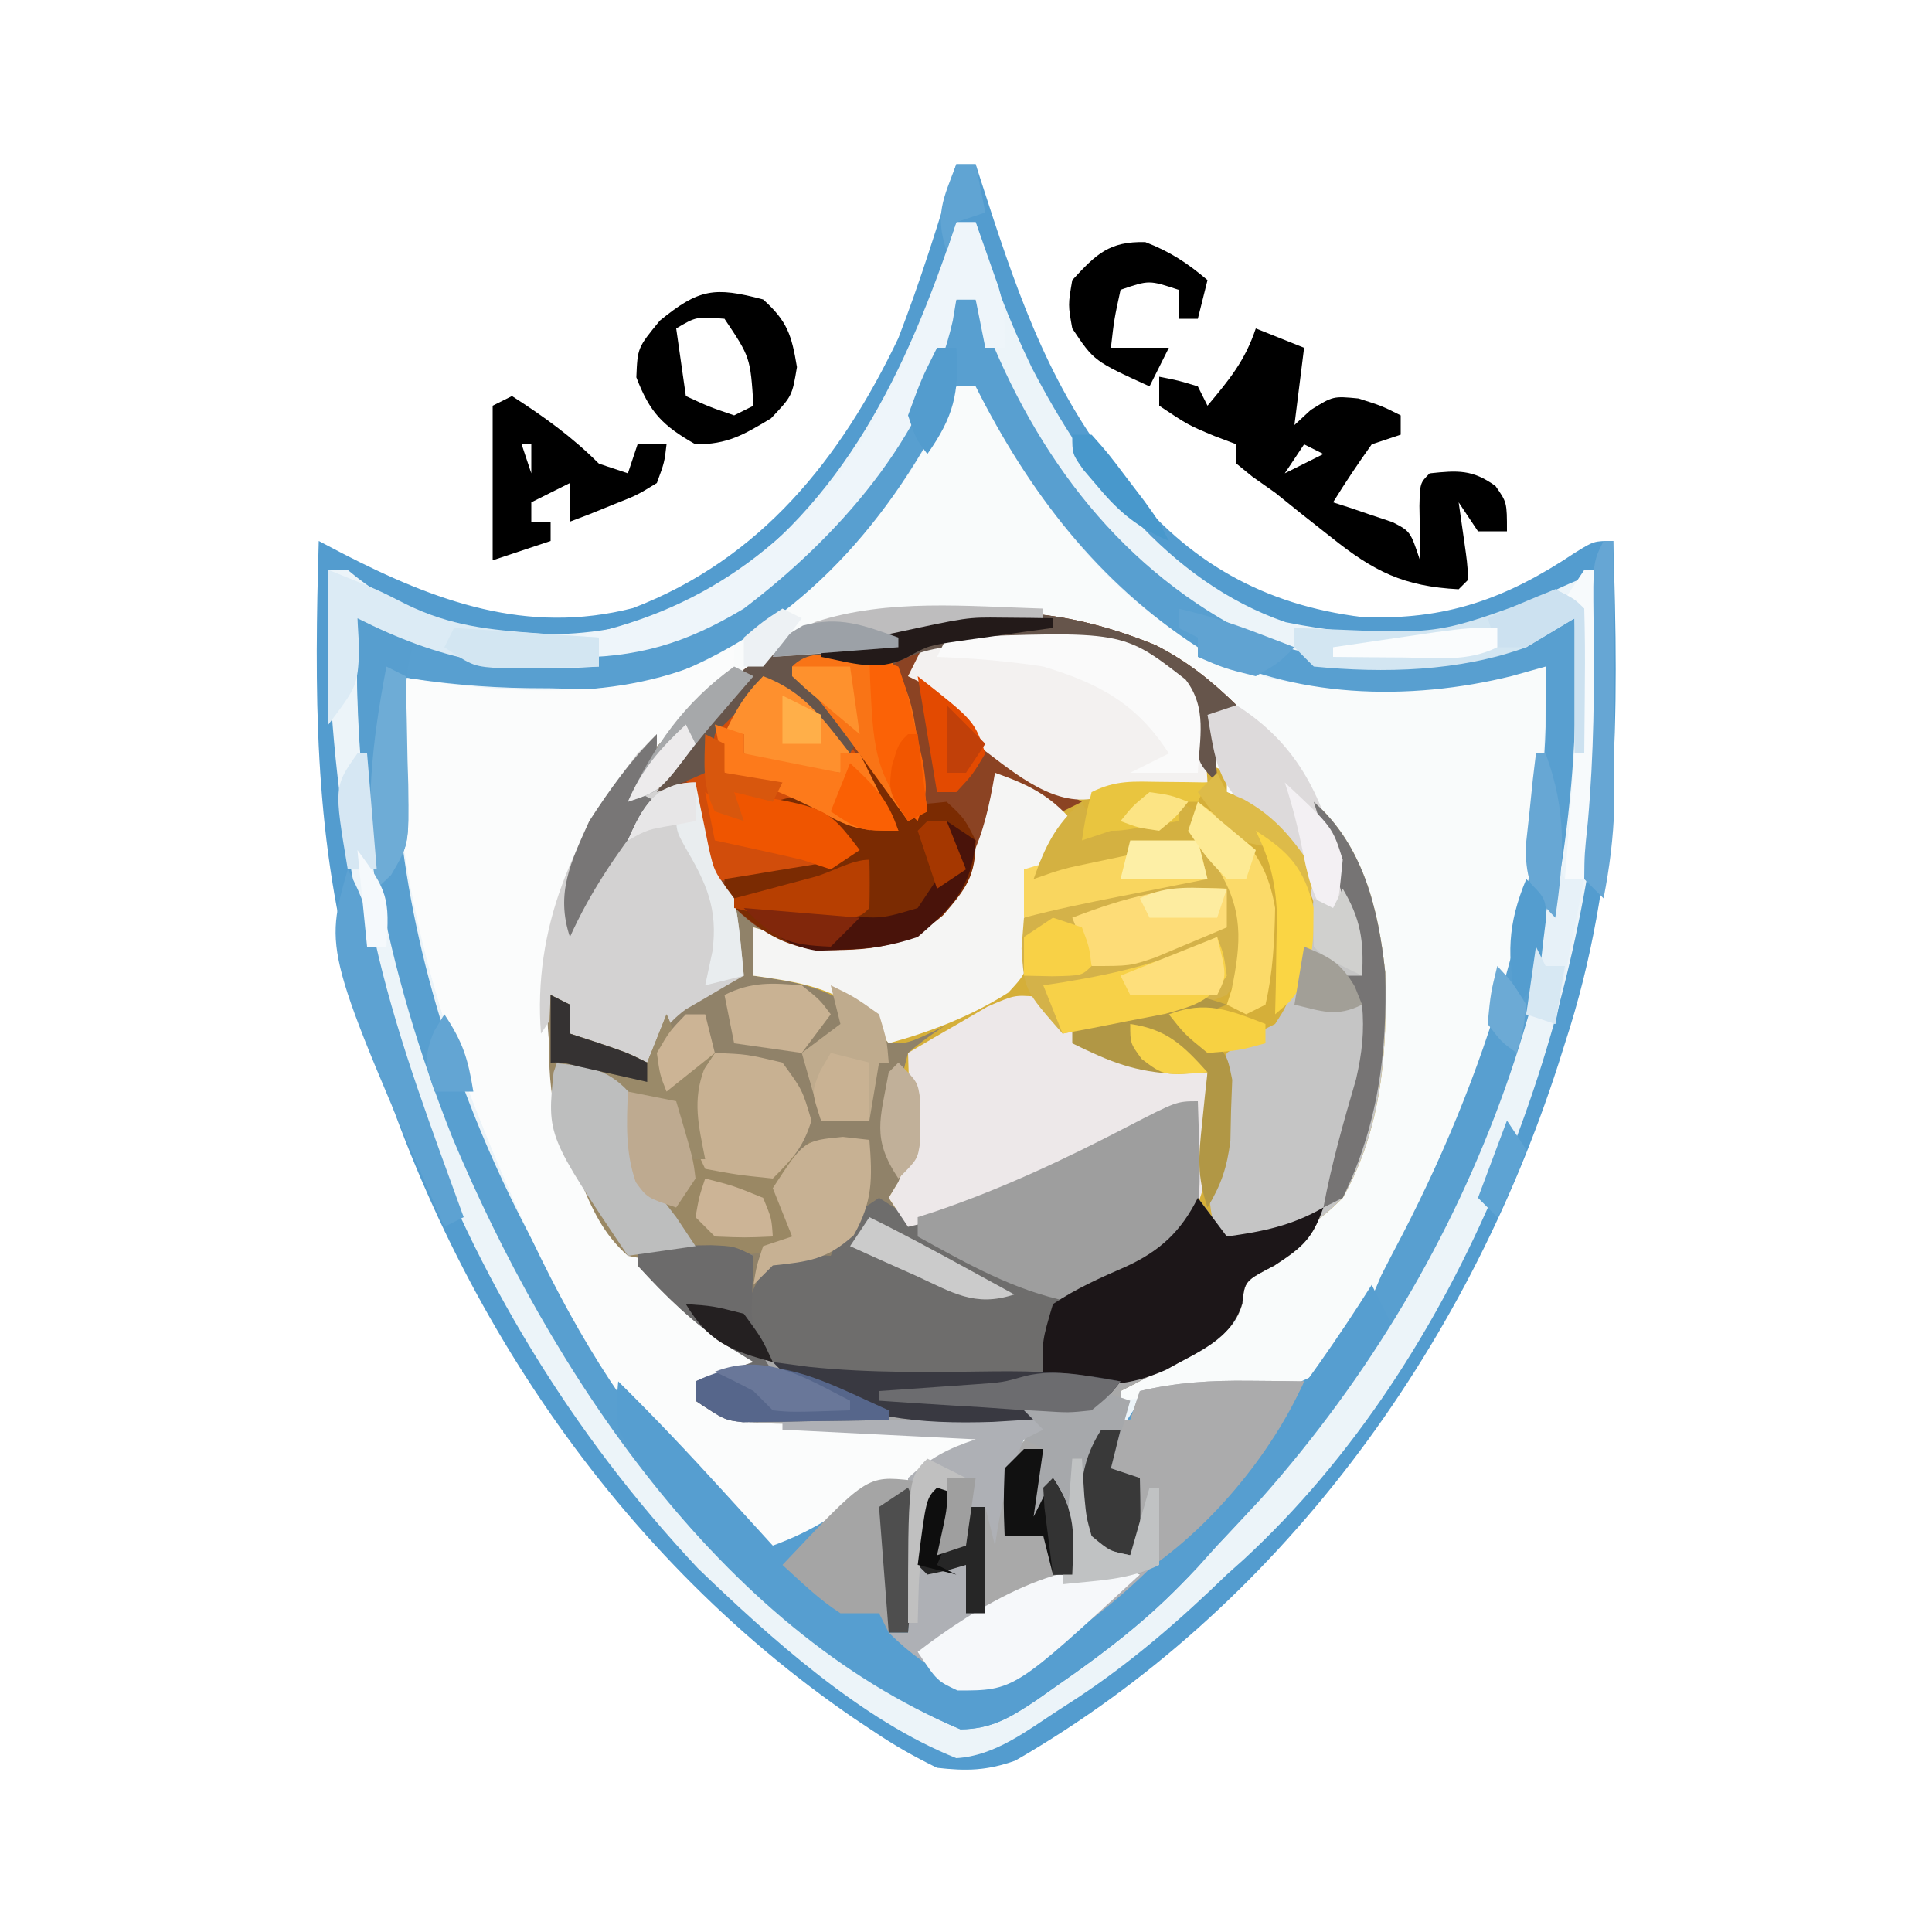 <?xml version="1.0" encoding="UTF-8"?>
<svg version="1.1" xmlns="http://www.w3.org/2000/svg" width="200" height="200">
<path d="M0 0 C0.66 0 1.32 0 2 0 C2.175 0.548 2.351 1.097 2.531 1.661 C5.94 12.184 9.164 22.136 16 31 C16.814 32.1 16.814 32.1 17.645 33.223 C24.01 41.199 31.853 45.629 41.988 46.875 C50.624 47.233 56.867 45.015 64.004 40.242 C66 39 66 39 68 39 C68.567 56.969 68.66 73.723 63 91 C62.775 91.711 62.551 92.422 62.319 93.155 C52.76 122.841 33.29 149.58 6.098 165.258 C3.172 166.293 1.095 166.348 -2 166 C-4.406 164.82 -6.43 163.675 -8.625 162.188 C-9.535 161.584 -9.535 161.584 -10.464 160.968 C-36.172 143.434 -53.993 115.844 -62 86 C-62.195 85.289 -62.389 84.578 -62.59 83.845 C-66.507 68.96 -66.45 54.308 -66 39 C-65.211 39.416 -64.421 39.831 -63.608 40.26 C-53.917 45.256 -44.446 48.751 -33.473 45.949 C-20.218 40.861 -11.964 30.5 -6 18 C-3.716 12.095 -1.837 6.056 0 0 Z " fill="#ECF4F9" transform="translate(99,17)"/>
<path d="M0 0 C0.66 0 1.32 0 2 0 C3.087 1.752 4.093 3.555 5.062 5.375 C11.47 16.591 19.874 25.768 32.309 30.172 C36.455 31.102 40.209 31.296 44.438 31.25 C45.506 31.262 45.506 31.262 46.596 31.273 C51.69 31.255 56.1 30.392 61 29 C61.405 53.088 53.779 84.858 37 103 C34.732 103.638 34.732 103.638 32.113 103.828 C30.707 103.944 30.707 103.944 29.271 104.062 C28.295 104.124 27.319 104.186 26.312 104.25 C24.83 104.366 24.83 104.366 23.318 104.484 C20.88 104.673 18.441 104.844 16 105 C18.212 102.729 20.365 100.992 23.062 99.312 C23.755 98.876 24.447 98.439 25.16 97.988 C27 97 27 97 29 97 C29.021 96.278 29.041 95.556 29.062 94.812 C30.44 90.68 33.394 89.213 37 87 C35.515 87.495 35.515 87.495 34 88 C31 88.75 31 88.75 28 89 C26.125 87.562 26.125 87.562 25 86 C24.01 86.495 24.01 86.495 23 87 C23.66 82.71 24.32 78.42 25 74 C23.442 74.797 23.442 74.797 21.852 75.609 C3.138 85.112 3.138 85.112 -5 87 C-5.66 86.01 -6.32 85.02 -7 84 C-6.657 83.45 -6.314 82.899 -5.961 82.332 C-4.77 79.441 -5.182 77.756 -5.625 74.688 C-5.727 71.773 -5.727 71.773 -5 69 C-1.35 65.886 2.618 63.91 7 62 C5.044 63.005 3.085 64.004 1.125 65 C0.034 65.557 -1.056 66.114 -2.18 66.688 C-5 68 -5 68 -7 68 C-7.681 67.216 -8.361 66.433 -9.062 65.625 C-12.827 62.261 -16.112 61.714 -21 61 C-21 59.35 -21 57.7 -21 56 C-20.442 56.16 -19.884 56.32 -19.309 56.484 C-14.244 57.616 -8.946 57.804 -4.125 55.812 C1.364 51.131 2.852 46.933 4 40 C4.804 40.33 5.609 40.66 6.438 41 C8.697 42.061 8.697 42.061 10 42 C9.481 41.709 8.961 41.417 8.426 41.117 C3.56 38.257 0.441 35.453 -3 31 C-3.66 30.67 -4.32 30.34 -5 30 C-4.34 28.68 -3.68 27.36 -3 26 C17.485 25.321 17.485 25.321 23.688 30.375 C25.772 32.956 25.696 35.779 26 39 C26 37.35 26 35.7 26 34 C26.66 33.67 27.32 33.34 28 33 C18.544 26.181 10.739 23.99 -1 25 C-2.674 25.648 -4.341 26.314 -6 27 C-7.827 27.207 -9.663 27.352 -11.5 27.438 C-17.643 27.932 -20.418 29.225 -24.562 33.875 C-26.098 35.843 -27.62 37.821 -29.125 39.812 C-31 42 -31 42 -34 43 C-33.34 41.68 -32.68 40.36 -32 39 C-32.33 39 -32.66 39 -33 39 C-38.978 47.412 -43.065 56.509 -42 67 C-41.919 67.843 -41.838 68.686 -41.754 69.555 C-40.121 81.442 -34.128 90.38 -25 98 C-23.339 99.009 -21.674 100.012 -20 101 C-20 101.33 -20 101.66 -20 102 C-23.465 102.495 -23.465 102.495 -27 103 C-25.331 105.133 -24.287 105.932 -21.625 106.562 C-16.468 107.185 -11.314 107.368 -6.125 107.562 C-5.055 107.606 -3.985 107.649 -2.883 107.693 C-0.255 107.799 2.372 107.901 5 108 C2.145 109.903 -0.662 111.327 -3.75 112.812 C-8.551 115.184 -12.769 117.73 -17 121 C-33.889 113.25 -44.836 87.786 -51.034 71.453 C-55.828 58.102 -58.848 44.253 -58 30 C-56.54 30.238 -56.54 30.238 -55.051 30.48 C-41.275 32.43 -29.36 31.931 -17.938 23.438 C-10.212 16.904 -4.032 9.291 0 0 Z " fill="#F9FBFB" transform="translate(99,40)"/>
<path d="M0 0 C3.301 1.688 5.738 3.642 8.391 6.223 C7.731 6.883 7.071 7.543 6.391 8.223 C6.224 11.306 6.224 11.306 6.391 14.223 C4.391 12.223 4.391 12.223 4.141 8.848 C3.735 5.033 3.735 5.033 0.641 2.848 C-4.741 0.157 -9.853 0.016 -15.797 -0.027 C-16.521 -0.048 -17.244 -0.069 -17.99 -0.09 C-20.331 -0.142 -20.331 -0.142 -23.609 0.223 C-24.269 1.213 -24.929 2.203 -25.609 3.223 C-25.032 3.45 -24.454 3.676 -23.859 3.91 C-21.609 5.223 -21.609 5.223 -19.984 7.473 C-16.532 11.47 -12.19 13.679 -7.609 16.223 C-8.599 16.718 -8.599 16.718 -9.609 17.223 C-12.084 16.108 -14.288 14.641 -16.609 13.223 C-16.6 13.78 -16.591 14.336 -16.582 14.91 C-16.822 21.089 -18.638 24.206 -22.82 28.691 C-25.855 31.289 -28.709 31.381 -32.547 31.41 C-33.402 31.424 -34.256 31.439 -35.137 31.453 C-37.748 31.21 -39.364 30.54 -41.609 29.223 C-41.609 30.873 -41.609 32.523 -41.609 34.223 C-40.578 34.14 -39.547 34.058 -38.484 33.973 C-33.97 34.264 -32.05 35.356 -28.609 38.223 C-28.279 39.213 -27.949 40.203 -27.609 41.223 C-26.694 40.706 -25.779 40.189 -24.836 39.656 C-23.636 38.99 -22.435 38.325 -21.234 37.66 C-20.631 37.318 -20.028 36.976 -19.406 36.623 C-17.84 35.761 -16.226 34.985 -14.609 34.223 C-13.619 34.718 -13.619 34.718 -12.609 35.223 C-13.858 36.017 -15.108 36.808 -16.359 37.598 C-17.055 38.039 -17.752 38.479 -18.469 38.934 C-20.475 40.141 -22.501 41.207 -24.609 42.223 C-24.586 42.959 -24.563 43.695 -24.539 44.453 C-24.521 45.429 -24.503 46.405 -24.484 47.41 C-24.461 48.373 -24.438 49.336 -24.414 50.328 C-24.618 53.351 -25.341 55.49 -26.609 58.223 C-24.659 59.467 -24.659 59.467 -22.57 58.727 C-15.754 56.245 -9.345 53.207 -2.917 49.865 C2.196 47.223 2.196 47.223 4.391 47.223 C4.061 51.183 3.731 55.143 3.391 59.223 C4.381 58.233 4.381 58.233 5.391 57.223 C6.381 59.203 6.381 59.203 7.391 61.223 C11.11 60.716 14.125 60.107 17.391 58.223 C16.241 61.443 15.277 62.297 12.328 64.223 C9.234 65.825 9.234 65.825 9.016 68.148 C8.084 71.24 6.213 71.87 3.453 73.41 C2.557 73.919 1.661 74.429 0.738 74.953 C-0.7 75.731 -2.147 76.492 -3.609 77.223 C-3.609 78.543 -3.609 79.863 -3.609 81.223 C-3.908 82.564 -4.232 83.901 -4.609 85.223 C-3.619 85.553 -2.629 85.883 -1.609 86.223 C-1.484 91.973 -1.484 91.973 -2.609 94.223 C-6.484 93.348 -6.484 93.348 -7.609 92.223 C-7.816 92.986 -8.022 93.749 -8.234 94.535 C-10.062 98.108 -11.913 98.818 -15.609 100.223 C-16.929 100.223 -18.249 100.223 -19.609 100.223 C-19.609 98.573 -19.609 96.923 -19.609 95.223 C-20.249 95.408 -20.888 95.594 -21.547 95.785 C-22.568 96.002 -22.568 96.002 -23.609 96.223 C-23.939 95.893 -24.269 95.563 -24.609 95.223 C-24.322 92.883 -23.99 90.549 -23.609 88.223 C-21.629 87.728 -21.629 87.728 -19.609 87.223 C-20.599 89.533 -21.589 91.843 -22.609 94.223 C-21.949 93.893 -21.289 93.563 -20.609 93.223 C-19.957 91.198 -19.957 91.198 -19.609 89.223 C-18.949 89.223 -18.289 89.223 -17.609 89.223 C-16.991 88.088 -16.372 86.954 -15.734 85.785 C-13.859 82.348 -13.859 82.348 -11.609 81.223 C-12.593 81.203 -13.577 81.183 -14.591 81.163 C-18.242 81.087 -21.893 80.998 -25.544 80.905 C-27.124 80.867 -28.704 80.832 -30.284 80.801 C-32.555 80.755 -34.826 80.697 -37.098 80.637 C-37.804 80.625 -38.51 80.614 -39.238 80.602 C-42.887 80.492 -44.492 80.301 -47.609 78.223 C-47.609 77.563 -47.609 76.903 -47.609 76.223 C-44.639 75.233 -44.639 75.233 -41.609 74.223 C-42.414 73.748 -43.218 73.274 -44.047 72.785 C-54.007 66.058 -60.539 57.412 -62.922 45.598 C-64.717 33.134 -62.291 23.416 -55.074 12.965 C-53.609 11.223 -53.609 11.223 -50.609 9.223 C-51.609 11.223 -52.609 13.223 -53.609 15.223 C-49.939 11.664 -46.616 7.931 -43.355 3.992 C-39.949 0.54 -36.921 -0.014 -32.172 -0.277 C-29.19 -0.443 -26.918 -0.651 -24.145 -1.785 C-16.406 -4.814 -7.456 -3.041 0 0 Z " fill="#908269" transform="translate(119.609,66.777)"/>
<path d="M0 0 C20.478 -0.678 20.478 -0.678 26.695 4.379 C28.742 6.922 28.589 9.829 29 13 C29.66 13.33 30.32 13.66 31 14 C31 14.66 31 15.32 31 16 C31.557 16.206 32.114 16.413 32.688 16.625 C37.03 19.207 40.044 23.376 42 28 C41.256 22.449 41.256 22.449 40 17 C45.108 21.508 46.681 28.057 47.395 34.637 C47.621 42.809 47.095 50.757 43 58 C40.575 60.445 38.279 61.944 35 63 C31.441 62.923 30.513 62.513 28 60 C27.01 60.495 27.01 60.495 26 61 C26.66 56.71 27.32 52.42 28 48 C26.961 48.531 25.922 49.062 24.852 49.609 C6.138 59.112 6.138 59.112 -2 61 C-2.66 60.01 -3.32 59.02 -4 58 C-3.657 57.45 -3.314 56.899 -2.961 56.332 C-1.77 53.441 -2.182 51.756 -2.625 48.688 C-2.727 45.773 -2.727 45.773 -2 43 C1.65 39.886 5.618 37.91 10 36 C8.044 37.005 6.085 38.004 4.125 39 C3.034 39.557 1.944 40.114 0.82 40.688 C-2 42 -2 42 -4 42 C-4.681 41.216 -5.361 40.432 -6.062 39.625 C-9.827 36.261 -13.112 35.714 -18 35 C-18 33.35 -18 31.7 -18 30 C-17.442 30.16 -16.884 30.32 -16.309 30.484 C-11.244 31.616 -5.946 31.804 -1.125 29.812 C4.364 25.131 5.852 20.933 7 14 C8.207 14.495 8.207 14.495 9.438 15 C11.697 16.061 11.697 16.061 13 16 C12.221 15.563 12.221 15.563 11.426 15.117 C6.56 12.257 3.441 9.453 0 5 C-0.66 4.67 -1.32 4.34 -2 4 C-1.34 2.68 -0.68 1.36 0 0 Z " fill="#D5AF39" transform="translate(96,66)"/>
<path d="M0 0 C0.66 0 1.32 0 2 0 C2.402 1.108 2.402 1.108 2.812 2.238 C8.265 16.354 17.204 28.232 31 35 C41.85 39.189 53.501 37.338 64 33 C65.55 66.685 54.037 98.792 31.562 124.125 C30.048 125.756 28.527 127.381 27 129 C26.326 129.75 25.652 130.5 24.957 131.273 C20.486 136.054 15.623 139.924 10.25 143.625 C9.293 144.301 9.293 144.301 8.316 144.99 C5.646 146.762 3.678 147.996 0.426 148.016 C-24.565 137.553 -42.105 110.762 -52.145 86.82 C-59.099 69.342 -62.515 51.811 -62 33 C-58 34.333 -54 35.667 -50 37 C-39.023 37.963 -29.178 36.398 -20.188 29.75 C-10.651 21.643 -3.959 11.878 0 0 Z M0 9 C-0.476 10 -0.476 10 -0.961 11.02 C-7.49 23.916 -17.036 34.405 -30.806 39.402 C-34.557 40.424 -38.201 40.355 -42.062 40.25 C-43.208 40.242 -43.208 40.242 -44.377 40.234 C-49.002 40.171 -53.437 39.751 -58 39 C-59.71 67.747 -46.851 98.468 -28.527 120.156 C-25.472 123.594 -22.362 126.862 -19 130 C-15.181 128.617 -12.052 126.827 -8.688 124.562 C1.43 118 1.43 118 7 118 C5.68 120.31 4.36 122.62 3 125 C2.34 125 1.68 125 1 125 C0.814 125.959 0.814 125.959 0.625 126.938 C0.419 127.618 0.212 128.299 0 129 C-0.99 129.495 -0.99 129.495 -2 130 C-1.01 127.69 -0.02 125.38 1 123 C-0.98 123.495 -0.98 123.495 -3 124 C-3.33 126.31 -3.66 128.62 -4 131 C-2.054 131.591 -2.054 131.591 0 132 C0.33 131.67 0.66 131.34 1 131 C1 132.65 1 134.3 1 136 C5.131 135.392 8.433 134.189 12 132 C12.96 129.923 12.96 129.923 13 128 C13.66 128.66 14.32 129.32 15 130 C15.99 130 16.98 130 18 130 C19.394 127.211 19.257 125.079 19 122 C17.515 121.01 17.515 121.01 16 120 C16.953 117.043 16.953 117.043 19 114 C21.885 113.2 24.771 113.327 27.75 113.312 C34.024 112.974 34.024 112.974 39.426 110.109 C41.316 107.168 42.641 104.223 44 101 C44.719 99.59 45.449 98.185 46.188 96.785 C55.511 78.75 61.705 58.453 61 38 C59.851 38.322 58.703 38.645 57.52 38.977 C46.935 41.607 34.642 41.367 25 36 C14.645 29.273 7.495 19.937 2 9 C1.34 9 0.68 9 0 9 Z " fill="#589FD0" transform="translate(99,31)"/>
<path d="M0 0 C0 3 0 3 -1.539 4.543 C-2.227 5.086 -2.916 5.628 -3.625 6.188 C-10.002 11.571 -14.085 16.914 -16.41 24.977 C-17 27 -17 27 -18.188 29.562 C-20.697 37.09 -18.763 46.666 -15.848 53.832 C-11.445 62.551 -5.39 69.046 3 74 C3 74.33 3 74.66 3 75 C-0.465 75.495 -0.465 75.495 -4 76 C-2.331 78.133 -1.287 78.932 1.375 79.562 C6.532 80.185 11.686 80.368 16.875 80.562 C17.945 80.606 19.015 80.649 20.117 80.693 C22.745 80.799 25.372 80.901 28 81 C25.145 82.903 22.338 84.327 19.25 85.812 C14.449 88.184 10.231 90.73 6 94 C-10.889 86.25 -21.836 60.786 -28.034 44.453 C-32.828 31.102 -35.848 17.253 -35 3 C-34.027 3.159 -33.054 3.317 -32.051 3.48 C-21.206 5.015 -9.779 5.504 0 0 Z " fill="#FBFCFC" transform="translate(76,67)"/>
<path d="M0 0 C3.301 1.688 5.738 3.642 8.391 6.223 C7.731 6.883 7.071 7.543 6.391 8.223 C6.224 11.306 6.224 11.306 6.391 14.223 C4.391 12.223 4.391 12.223 4.141 8.848 C3.735 5.033 3.735 5.033 0.641 2.848 C-4.741 0.157 -9.853 0.016 -15.797 -0.027 C-16.521 -0.048 -17.244 -0.069 -17.99 -0.09 C-20.331 -0.142 -20.331 -0.142 -23.609 0.223 C-24.599 1.708 -24.599 1.708 -25.609 3.223 C-25.032 3.45 -24.454 3.676 -23.859 3.91 C-21.609 5.223 -21.609 5.223 -19.984 7.473 C-16.532 11.47 -12.19 13.679 -7.609 16.223 C-8.599 16.718 -8.599 16.718 -9.609 17.223 C-12.084 16.108 -14.288 14.641 -16.609 13.223 C-16.6 13.78 -16.591 14.336 -16.582 14.91 C-16.822 21.089 -18.638 24.206 -22.82 28.691 C-26.415 31.768 -30.519 31.616 -35.035 31.57 C-40.262 30.864 -43.321 27.802 -46.547 23.848 C-47.893 20.522 -47.818 17.775 -47.609 14.223 C-48.929 14.553 -50.249 14.883 -51.609 15.223 C-43.303 2.12 -43.303 2.12 -37.609 0.223 C-34.875 -0.044 -32.14 -0.221 -29.398 -0.398 C-26.603 -0.659 -26.603 -0.659 -24.141 -1.789 C-16.4 -4.811 -7.455 -3.041 0 0 Z " fill="#8B4323" transform="translate(119.609,66.777)"/>
<path d="M0 0 C0.66 0 1.32 0 2 0 C2.175 0.548 2.351 1.097 2.531 1.661 C5.94 12.184 9.164 22.136 16 31 C16.814 32.1 16.814 32.1 17.645 33.223 C24.01 41.199 31.853 45.629 41.988 46.875 C50.624 47.233 56.867 45.015 64.004 40.242 C66 39 66 39 68 39 C68.567 56.969 68.66 73.723 63 91 C62.775 91.711 62.551 92.422 62.319 93.155 C52.76 122.841 33.29 149.58 6.098 165.258 C3.172 166.293 1.095 166.348 -2 166 C-4.406 164.82 -6.43 163.675 -8.625 162.188 C-9.535 161.584 -9.535 161.584 -10.464 160.968 C-36.172 143.434 -53.993 115.844 -62 86 C-62.195 85.289 -62.389 84.578 -62.59 83.845 C-66.507 68.96 -66.45 54.308 -66 39 C-65.211 39.416 -64.421 39.831 -63.608 40.26 C-53.917 45.256 -44.446 48.751 -33.473 45.949 C-20.218 40.861 -11.964 30.5 -6 18 C-3.716 12.095 -1.837 6.056 0 0 Z M0 6 C-0.528 7.541 -0.528 7.541 -1.066 9.113 C-6.338 24.088 -13.347 37.318 -27.562 45.562 C-36.175 49.527 -46.23 49.451 -55.25 46.688 C-58.192 45.511 -60.563 44.047 -63 42 C-63.66 42 -64.32 42 -65 42 C-65.904 80.2 -53.073 117.292 -26.766 145.336 C-19.252 152.574 -9.765 161.123 0 165 C4.024 164.763 7.326 162.14 10.625 160 C11.244 159.6 11.863 159.2 12.5 158.788 C18.168 155.037 23.126 150.733 28 146 C28.882 145.211 28.882 145.211 29.781 144.406 C52.433 123.464 64.747 90.153 67 60 C67.102 56.81 67.097 53.628 67.062 50.438 C67.056 49.211 67.056 49.211 67.049 47.959 C67.037 45.973 67.019 43.986 67 42 C64.619 42.913 62.328 43.815 60.105 45.07 C52.202 49.417 42.76 49.171 34.098 47.41 C21.909 43.232 13.518 32.083 7.812 21.062 C5.426 16.134 3.572 11.241 2 6 C1.34 6 0.68 6 0 6 Z " fill="#539CCF" transform="translate(99,17)"/>
<path d="M0 0 C0.99 1.32 1.98 2.64 3 4 C6.719 3.493 9.735 2.884 13 1 C11.85 4.22 10.886 5.074 7.938 7 C4.843 8.603 4.843 8.603 4.625 10.926 C3.693 14.017 1.822 14.647 -0.938 16.188 C-1.833 16.697 -2.729 17.206 -3.652 17.73 C-5.09 18.508 -6.538 19.269 -8 20 C-8 21.32 -8 22.64 -8 24 C-8.298 25.342 -8.622 26.679 -9 28 C-8.01 28.33 -7.02 28.66 -6 29 C-5.875 34.75 -5.875 34.75 -7 37 C-10.875 36.125 -10.875 36.125 -12 35 C-12.206 35.763 -12.412 36.526 -12.625 37.312 C-14.453 40.885 -16.304 41.596 -20 43 C-21.32 43 -22.64 43 -24 43 C-24 41.35 -24 39.7 -24 38 C-24.639 38.186 -25.279 38.371 -25.938 38.562 C-26.618 38.707 -27.299 38.851 -28 39 C-28.495 38.505 -28.495 38.505 -29 38 C-28.713 35.661 -28.381 33.326 -28 31 C-26.68 30.67 -25.36 30.34 -24 30 C-24.99 32.31 -25.98 34.62 -27 37 C-26.01 36.505 -26.01 36.505 -25 36 C-24.348 33.975 -24.348 33.975 -24 32 C-23.34 32 -22.68 32 -22 32 C-21.072 30.298 -21.072 30.298 -20.125 28.562 C-18.25 25.125 -18.25 25.125 -16 24 C-16.984 23.98 -17.968 23.96 -18.982 23.94 C-22.633 23.864 -26.284 23.775 -29.934 23.683 C-31.514 23.644 -33.094 23.609 -34.675 23.578 C-36.946 23.532 -39.217 23.474 -41.488 23.414 C-42.195 23.403 -42.901 23.391 -43.629 23.379 C-47.277 23.269 -48.882 23.079 -52 21 C-52 20.34 -52 19.68 -52 19 C-50.02 18.34 -48.04 17.68 -46 17 C-46.866 16.464 -47.733 15.928 -48.625 15.375 C-52.232 12.97 -55.078 10.201 -58 7 C-58 6.34 -58 5.68 -58 5 C-56.375 4.973 -54.75 4.954 -53.125 4.938 C-52.22 4.926 -51.315 4.914 -50.383 4.902 C-48 5 -48 5 -46 6 C-46.155 7.887 -46.155 7.887 -46.312 9.812 C-46.36 11.993 -46.36 11.993 -46 14 C-40.522 19.146 -31.637 18.137 -24.562 18.062 C-23.322 18.056 -23.322 18.056 -22.057 18.049 C-20.038 18.037 -18.019 18.019 -16 18 C-15.934 16.9 -15.869 15.801 -15.801 14.668 C-15 11 -15 11 -12.855 9.363 C-11.975 9.017 -11.095 8.67 -10.188 8.312 C-5.627 6.332 -2.297 4.594 0 0 Z " fill="#A9A9A9" transform="translate(124,124)"/>
<path d="M0 0 C0.422 12.326 0.422 12.326 -2.895 16.23 C-6.82 18.867 -10.334 20.231 -15 21 C-15.33 23.31 -15.66 25.62 -16 28 C-25.115 29.62 -35.138 30.092 -44 27 C-45.793 25.582 -45.793 25.582 -47 24 C-46.739 20.52 -45.966 18.949 -44 16 C-40.875 15.812 -40.875 15.812 -38 16 C-37.732 15.381 -37.464 14.762 -37.188 14.125 C-36 12 -36 12 -33 10 C-32.438 10.358 -31.876 10.717 -31.297 11.086 C-27.525 12.587 -24.999 10.919 -21.363 9.492 C-16.593 7.376 -11.938 5.049 -7.308 2.643 C-2.196 0 -2.196 0 0 0 Z " fill="#6E6D6C" transform="translate(124,114)"/>
<path d="M0 0 C1.603 0.014 1.603 0.014 3.238 0.027 C4.047 0.039 4.855 0.051 5.688 0.062 C-0.144 13.093 -14.614 25.92 -27.312 32.062 C-32.096 31.777 -36.121 29.623 -39.312 26.062 C-39.75 22.25 -39.75 22.25 -39.312 19.062 C-38.983 19.062 -38.653 19.062 -38.312 19.062 C-37.983 21.372 -37.653 23.683 -37.312 26.062 C-36.653 26.062 -35.992 26.062 -35.312 26.062 C-35.312 25.159 -35.312 24.255 -35.312 23.324 C-35.312 18.904 -35.312 14.483 -35.312 10.062 C-33.001 7.99 -31.283 7.053 -28.312 6.062 C-34.913 5.732 -41.513 5.402 -48.312 5.062 C-48.312 4.732 -48.312 4.402 -48.312 4.062 C-38.083 4.062 -27.852 4.062 -17.312 4.062 C-21.312 6.062 -21.312 6.062 -23.312 6.062 C-24.923 9.713 -25.761 13.113 -26.312 17.062 C-26.642 15.742 -26.973 14.422 -27.312 13.062 C-27.973 13.062 -28.633 13.062 -29.312 13.062 C-29.642 14.713 -29.973 16.363 -30.312 18.062 C-30.973 18.062 -31.633 18.062 -32.312 18.062 C-32.127 17.258 -31.941 16.454 -31.75 15.625 C-31.606 14.779 -31.461 13.934 -31.312 13.062 C-31.642 12.732 -31.973 12.402 -32.312 12.062 C-32.642 14.373 -32.972 16.683 -33.312 19.062 C-31.663 18.733 -30.012 18.402 -28.312 18.062 C-28.642 20.043 -28.973 22.023 -29.312 24.062 C-26.012 22.742 -22.712 21.422 -19.312 20.062 C-18.983 16.102 -18.652 12.143 -18.312 8.062 C-17.983 8.062 -17.652 8.062 -17.312 8.062 C-17.189 9.981 -17.189 9.981 -17.062 11.938 C-16.854 14.116 -16.854 14.116 -16.312 16.062 C-14.392 17.652 -14.392 17.652 -12.312 18.062 C-12.312 15.422 -12.312 12.783 -12.312 10.062 C-13.303 10.062 -14.293 10.062 -15.312 10.062 C-14.982 8.082 -14.652 6.103 -14.312 4.062 C-13.652 4.062 -12.992 4.062 -12.312 4.062 C-11.982 3.072 -11.652 2.083 -11.312 1.062 C-7.475 0.158 -3.937 -0.043 0 0 Z " fill="#AEB0B5" transform="translate(129.312,142.938)"/>
<path d="M0 0 C0.99 1.98 0.99 1.98 2 4 C-3.545 12.961 -9.722 20.442 -17 28 C-17.645 28.719 -18.289 29.439 -18.953 30.18 C-23.072 34.639 -27.712 38.126 -32.688 41.562 C-33.33 42.017 -33.972 42.472 -34.634 42.94 C-37.318 44.729 -39.303 45.995 -42.578 46.02 C-55.517 40.573 -71.007 27.052 -78 15 C-78.203 12.211 -78.203 12.211 -78 10 C-74.276 13.669 -70.706 17.447 -67.188 21.312 C-66.434 22.137 -66.434 22.137 -65.666 22.979 C-64.443 24.318 -63.221 25.659 -62 27 C-57.934 25.515 -55.062 23.644 -51.746 20.926 C-50 20 -50 20 -47.785 20.355 C-47.196 20.568 -46.607 20.781 -46 21 C-46.33 21.66 -46.66 22.32 -47 23 C-47.23 25.204 -47.411 27.414 -47.562 29.625 C-47.646 30.814 -47.73 32.002 -47.816 33.227 C-47.877 34.142 -47.938 35.057 -48 36 C-48.66 36 -49.32 36 -50 36 C-47.788 38.212 -45.798 39.601 -43 41 C-30.342 39.394 -18.597 25.367 -11.188 15.938 C-7.218 10.787 -3.456 5.511 0 0 Z " fill="#569ED0" transform="translate(142,133)"/>
<path d="M0 0 C1.77 0.836 1.77 0.836 3.832 3.273 C8.032 6.937 12.353 7.2 17.77 7.836 C17.824 9.565 17.863 11.294 17.895 13.023 C17.918 13.986 17.941 14.949 17.965 15.941 C17.761 18.964 17.038 21.104 15.77 23.836 C14.642 20.453 14.952 19.068 15.707 15.648 C15.902 14.747 16.096 13.846 16.297 12.918 C16.453 12.231 16.609 11.544 16.77 10.836 C15.731 11.367 14.692 11.898 13.621 12.445 C-5.092 21.948 -5.092 21.948 -13.23 23.836 C-13.89 22.846 -14.55 21.856 -15.23 20.836 C-14.903 20.295 -14.576 19.753 -14.238 19.195 C-13.014 16.329 -13.032 14.191 -13.105 11.086 C-13.124 10.101 -13.142 9.116 -13.16 8.102 C-13.183 7.354 -13.207 6.606 -13.23 5.836 C-11.489 4.8 -9.737 3.783 -7.98 2.773 C-6.519 1.921 -6.519 1.921 -5.027 1.051 C-2.23 -0.164 -2.23 -0.164 0 0 Z " fill="#EDE8E9" transform="translate(107.23,103.164)"/>
<path d="M0 0 C5.108 4.508 6.681 11.057 7.395 17.637 C7.621 25.809 7.095 33.757 3 41 C0.579 43.442 -1.718 44.96 -5 46 C-8 45.812 -8 45.812 -10 45 C-11.273 41.18 -10.814 37.92 -10.375 34 C-10.317 33.276 -10.259 32.551 -10.199 31.805 C-9.961 29.688 -9.961 29.688 -9 26 C-6.523 24.242 -6.523 24.242 -4 23 C-2.821 21.176 -2.821 21.176 -2.25 19.125 C-2.022 18.426 -1.794 17.728 -1.559 17.008 C-0.913 14.687 -0.372 12.38 0 10 C0.66 10.33 1.32 10.66 2 11 C1.256 5.449 1.256 5.449 0 0 Z " fill="#C5C5C5" transform="translate(136,83)"/>
<path d="M0 0 C0 3 0 3 -2 6 C-0.02 5.67 1.96 5.34 4 5 C4.121 5.615 4.242 6.23 4.367 6.863 C4.535 7.672 4.702 8.48 4.875 9.312 C5.037 10.113 5.2 10.914 5.367 11.738 C5.945 14.253 5.945 14.253 8 17 C8.539 19.66 8.734 22.293 9 25 C8.446 25.315 7.891 25.629 7.32 25.953 C6.596 26.381 5.871 26.809 5.125 27.25 C4.406 27.668 3.686 28.085 2.945 28.516 C0.791 30.159 0.009 31.516 -1 34 C-6.75 32.125 -6.75 32.125 -9 31 C-9.33 30.01 -9.66 29.02 -10 28 C-10.66 28.99 -11.32 29.98 -12 31 C-12.84 20.084 -8.669 10.498 -2 2 C-1.34 1.34 -0.68 0.68 0 0 Z " fill="#D3D2D2" transform="translate(68,76)"/>
<path d="M0 0 C20.279 -0.672 20.279 -0.672 26.688 4.312 C28.367 6.472 28.491 7.98 28.688 10.688 C28.786 11.9 28.786 11.9 28.887 13.137 C28.924 13.752 28.961 14.366 29 15 C28.325 15.061 27.649 15.121 26.953 15.184 C26.061 15.267 25.169 15.351 24.25 15.438 C23.368 15.519 22.487 15.6 21.578 15.684 C19.056 15.902 19.056 15.902 16.98 16.695 C12.585 17.372 8.391 13.484 5 11 C3.107 9.094 1.61 7.164 0 5 C-0.66 4.67 -1.32 4.34 -2 4 C-1.34 2.68 -0.68 1.36 0 0 Z " fill="#F3F1F0" transform="translate(96,66)"/>
<path d="M0 0 C0.99 0.495 0.99 0.495 2 1 C2 1.99 2 2.98 2 4 C3.423 4.464 3.423 4.464 4.875 4.938 C8 6 8 6 10 7 C10.66 5.35 11.32 3.7 12 2 C13.333 4.667 12.671 6.167 12 9 C13.65 8.01 15.3 7.02 17 6 C16.474 6.742 16.474 6.742 15.938 7.5 C14.54 11.227 15.35 14.098 16 18 C20.966 18.356 20.966 18.356 25.438 16.5 C25.953 16.005 26.469 15.51 27 15 C26 17 25 19 24 21 C24.776 24.075 24.776 24.075 27 26 C24.329 26.403 21.686 26.726 19 27 C18.074 27.115 17.149 27.229 16.195 27.348 C13.281 27.565 10.86 27.615 8 27 C5.42 24.727 4.284 22.148 3 19 C2.684 18.364 2.368 17.729 2.043 17.074 C-0.487 11.494 -0.299 6.03 0 0 Z " fill="#9A8864" transform="translate(57,103)"/>
<path d="M0 0 C0.419 12.238 0.419 12.238 -2.824 16.266 C-6.222 18.642 -9.277 19.836 -13.312 20.75 C-19.042 19.585 -23.909 16.809 -29 14 C-29 13.34 -29 12.68 -29 12 C-28.392 11.804 -27.783 11.608 -27.156 11.406 C-20.219 9.04 -13.797 6.018 -7.309 2.643 C-2.193 0 -2.193 0 0 0 Z " fill="#9E9E9E" transform="translate(124,114)"/>
<path d="M0 0 C3.375 1.186 5.647 2.276 8 5 C7.361 5.598 6.721 6.196 6.062 6.812 C3.806 10.299 3.81 11.489 3.75 15.5 C3.475 20.486 3.475 20.486 1.379 22.754 C-2.473 25.193 -6.605 26.791 -11 28 C-11.639 27.216 -12.279 26.433 -12.938 25.625 C-16.324 22.17 -20.361 21.677 -25 21 C-25 19.35 -25 17.7 -25 16 C-24.442 16.16 -23.884 16.32 -23.309 16.484 C-18.244 17.616 -12.946 17.804 -8.125 15.812 C-2.636 11.131 -1.148 6.933 0 0 Z " fill="#F5F5F4" transform="translate(103,80)"/>
<path d="M0 0 C4.933 4.774 4.933 4.774 5.188 9.438 C5 13 5 13 3 16 C1.212 16.708 1.212 16.708 -0.914 17.168 C-1.675 17.339 -2.435 17.51 -3.219 17.686 C-4.013 17.851 -4.807 18.017 -5.625 18.188 C-6.427 18.365 -7.229 18.542 -8.055 18.725 C-10.034 19.161 -12.017 19.582 -14 20 C-17.969 15.477 -17.969 15.477 -18.25 11.188 C-18.168 10.136 -18.085 9.084 -18 8 C-11.389 5.018 -6.348 3.856 1 4 C0.67 2.68 0.34 1.36 0 0 Z " fill="#D4B249" transform="translate(124,87)"/>
<path d="M0 0 C3.534 1.482 5.599 3.455 8.125 6.312 C8.808 7.072 9.491 7.831 10.195 8.613 C12.009 11.012 13.028 13.169 14 16 C9.723 16 8.441 15.294 5 13 C5.33 13.33 5.66 13.66 6 14 C7.333 15.333 8.667 16.667 10 18 C5.215 20.945 0.551 22.132 -5 21 C-7.566 17.151 -7.551 14.565 -8 10 C-7.34 10 -6.68 10 -6 10 C-5.938 9.278 -5.876 8.556 -5.812 7.812 C-4.755 4.153 -2.794 2.508 0 0 Z " fill="#D14D0B" transform="translate(79,70)"/>
<path d="M0 0 C2.475 0.99 2.475 0.99 5 2 C4.67 4.64 4.34 7.28 4 10 C4.557 9.484 5.114 8.969 5.688 8.438 C8 7 8 7 10.625 7.25 C13 8 13 8 15 9 C15 9.66 15 10.32 15 11 C14.01 11.33 13.02 11.66 12 12 C10.603 13.956 9.262 15.954 8 18 C8.566 18.182 9.132 18.364 9.715 18.551 C10.448 18.802 11.182 19.054 11.938 19.312 C13.034 19.678 13.034 19.678 14.152 20.051 C16 21 16 21 17 24 C17 22.125 16.982 20.25 16.938 18.375 C17 16 17 16 18 15 C20.887 14.696 22.422 14.582 24.812 16.312 C26 18 26 18 26 21 C25.01 21 24.02 21 23 21 C22.34 20.01 21.68 19.02 21 18 C21.186 19.299 21.371 20.599 21.562 21.938 C21.879 24.152 21.879 24.152 22 26 C21.67 26.33 21.34 26.66 21 27 C15.297 26.705 12.232 25.159 7.812 21.625 C6.306 20.438 6.306 20.438 4.77 19.227 C3.856 18.492 2.942 17.757 2 17 C1.22 16.451 0.44 15.902 -0.363 15.336 C-0.903 14.895 -1.444 14.454 -2 14 C-2 13.34 -2 12.68 -2 12 C-3.145 11.567 -3.145 11.567 -4.312 11.125 C-7 10 -7 10 -10 8 C-10 7.01 -10 6.02 -10 5 C-8.062 5.375 -8.062 5.375 -6 6 C-5.67 6.66 -5.34 7.32 -5 8 C-2.748 5.312 -1.118 3.354 0 0 Z M-1 7 C0 9 0 9 0 9 Z M-2 9 C-1 12 -1 12 -1 12 Z M5 12 C4.01 13.485 4.01 13.485 3 15 C4.32 14.34 5.64 13.68 7 13 C6.34 12.67 5.68 12.34 5 12 Z " fill="#000000" transform="translate(130,34)"/>
<path d="M0 0 C1.114 1.238 1.114 1.238 2.25 2.5 C4.874 5.448 4.874 5.448 9 5 C10.812 6.688 10.812 6.688 12 9 C12 12.688 11.056 13.936 8.625 16.75 C4.501 20.285 0.818 20.39 -4.414 20.359 C-8.689 19.765 -10.845 17.88 -14 15 C-14 14.34 -14 13.68 -14 13 C-12.844 12.818 -12.844 12.818 -11.664 12.633 C-10.661 12.465 -9.658 12.298 -8.625 12.125 C-7.128 11.881 -7.128 11.881 -5.602 11.633 C-2.857 11.204 -2.857 11.204 -1 9 C-3.64 7.68 -6.28 6.36 -9 5 C-5 4 -5 4 -1.75 5.938 C-0.843 6.618 0.065 7.299 1 8 C1.66 7.67 2.32 7.34 3 7 C2.505 6.216 2.01 5.433 1.5 4.625 C0 2 0 2 0 0 Z " fill="#7B2B02" transform="translate(89,78)"/>
<path d="M0 0 C1.603 0.014 1.603 0.014 3.238 0.027 C4.047 0.039 4.855 0.051 5.688 0.062 C2.337 7.637 -4.317 15.597 -11.312 20.062 C-14.043 20.714 -16.487 20.916 -19.312 21.062 C-18.983 16.773 -18.652 12.482 -18.312 8.062 C-17.983 8.062 -17.652 8.062 -17.312 8.062 C-17.23 9.341 -17.148 10.62 -17.062 11.938 C-16.854 14.116 -16.854 14.116 -16.312 16.062 C-14.392 17.652 -14.392 17.652 -12.312 18.062 C-12.312 15.422 -12.312 12.783 -12.312 10.062 C-13.303 10.062 -14.293 10.062 -15.312 10.062 C-14.982 8.082 -14.652 6.103 -14.312 4.062 C-13.652 4.062 -12.992 4.062 -12.312 4.062 C-11.982 3.072 -11.652 2.083 -11.312 1.062 C-7.475 0.158 -3.937 -0.043 0 0 Z " fill="#ABABAC" transform="translate(129.312,142.938)"/>
<path d="M0 0 C0.99 1.32 1.98 2.64 3 4 C6.719 3.493 9.735 2.884 13 1 C11.85 4.22 10.886 5.074 7.938 7 C4.85 8.604 4.85 8.604 4.602 10.922 C3.504 14.712 -0.025 15.944 -3.285 17.801 C-7.198 19.529 -9.78 19.528 -14 19 C-14.66 18.67 -15.32 18.34 -16 18 C-16.125 14.812 -16.125 14.812 -15 11 C-12.58 9.384 -10.12 8.283 -7.453 7.125 C-3.905 5.498 -1.734 3.468 0 0 Z " fill="#1C1618" transform="translate(124,124)"/>
<path d="M0 0 C0.66 0 1.32 0 2 0 C2.508 1.414 3.006 2.831 3.5 4.25 C3.778 5.039 4.057 5.828 4.344 6.641 C5 9 5 9 5 13 C4.34 13 3.68 13 3 13 C2.505 10.525 2.505 10.525 2 8 C1.34 8 0.68 8 0 8 C-0.182 9.091 -0.182 9.091 -0.367 10.203 C-3.11 22.324 -12.34 32.676 -22 40 C-28.087 43.663 -33.103 45.127 -40.188 45.062 C-41.46 45.053 -42.732 45.044 -44.043 45.035 C-45.507 45.018 -45.507 45.018 -47 45 C-47 44.67 -47 44.34 -47 44 C-46.201 43.925 -45.402 43.85 -44.578 43.773 C-30.746 42.117 -20.844 36.84 -12 26 C-6.291 17.95 -2.991 9.318 0 0 Z " fill="#EEF5FA" transform="translate(99,23)"/>
<path d="M0 0 C1.625 -0.027 3.25 -0.046 4.875 -0.062 C5.78 -0.074 6.685 -0.086 7.617 -0.098 C10 0 10 0 12 1 C11.935 2.953 11.87 4.906 11.805 6.859 C12.038 9.418 12.536 10.883 14 13 C16.064 14.053 16.064 14.053 18.438 14.625 C21.519 15.488 23.27 16.18 26 18 C23.229 18.054 20.459 18.094 17.688 18.125 C16.902 18.142 16.116 18.159 15.307 18.176 C14.549 18.182 13.792 18.189 13.012 18.195 C12.315 18.206 11.619 18.216 10.901 18.227 C9 18 9 18 6 16 C6 15.34 6 14.68 6 14 C7.98 13.34 9.96 12.68 12 12 C10.701 11.196 10.701 11.196 9.375 10.375 C5.768 7.97 2.922 5.201 0 2 C0 1.34 0 0.68 0 0 Z " fill="#6C6B6B" transform="translate(66,129)"/>
<path d="M0 0 C2.591 0.35 4.577 0.738 6.812 2.125 C8 4 8 4 7.938 7.312 C8.013 11.793 9.302 13.508 12 17 C12.66 17.99 13.32 18.98 14 20 C11.69 20.33 9.38 20.66 7 21 C-1.371 8.56 -1.371 8.56 -0.688 2 C-0.461 1.34 -0.234 0.68 0 0 Z " fill="#BDBEBE" transform="translate(58,109)"/>
<path d="M0 0 C3.301 1.688 5.738 3.642 8.391 6.223 C7.731 6.883 7.071 7.543 6.391 8.223 C6.224 11.306 6.224 11.306 6.391 14.223 C4.391 12.223 4.391 12.223 4.141 8.848 C3.735 5.033 3.735 5.033 0.641 2.848 C-4.722 0.166 -9.751 0.041 -15.672 0.035 C-16.732 0.017 -16.732 0.017 -17.814 -0.002 C-21.69 -0.013 -24.244 0.361 -27.609 2.223 C-30.637 2.473 -33.564 2.312 -36.609 2.223 C-34.629 4.533 -32.649 6.843 -30.609 9.223 C-30.939 9.883 -31.269 10.543 -31.609 11.223 C-33.919 8.913 -36.229 6.603 -38.609 4.223 C-42.649 6.197 -42.649 6.197 -45.609 9.223 C-45.733 9.903 -45.857 10.584 -45.984 11.285 C-46.294 12.244 -46.294 12.244 -46.609 13.223 C-49.148 14.344 -49.148 14.344 -51.609 15.223 C-43.303 2.12 -43.303 2.12 -37.609 0.223 C-34.875 -0.044 -32.14 -0.221 -29.398 -0.398 C-26.603 -0.659 -26.603 -0.659 -24.141 -1.789 C-16.4 -4.811 -7.455 -3.041 0 0 Z " fill="#66554B" transform="translate(119.609,66.777)"/>
<path d="M0 0 C2.509 2.259 2.944 3.666 3.5 7 C3 10 3 10 0.812 12.312 C-2.04 14.024 -3.676 15 -7 15 C-10.396 13.07 -11.724 11.721 -13.125 8.062 C-13 5 -13 5 -10.688 2.188 C-6.65 -1.099 -5.063 -1.343 0 0 Z M-9 3 C-8.67 5.31 -8.34 7.62 -8 10 C-5.609 11.106 -5.609 11.106 -3 12 C-2.34 11.67 -1.68 11.34 -1 11 C-1.33 5.985 -1.33 5.985 -4 2 C-6.925 1.776 -6.925 1.776 -9 3 Z " fill="#000000" transform="translate(79,31)"/>
<path d="M0 0 C3.312 0.125 3.312 0.125 7 1 C9.062 3.812 9.062 3.812 10 7 C9.147 9.792 8.071 10.929 6 13 C2.375 12.625 2.375 12.625 -1 12 C-3.072 7.612 -3.072 7.612 -2.75 4.875 C-2 3 -2 3 0 0 Z " fill="#C8B192" transform="translate(74,109)"/>
<path d="M0 0 C3.317 2.137 6.219 4.219 9 7 C9.99 7.33 10.98 7.66 12 8 C12.33 7.01 12.66 6.02 13 5 C13.99 5 14.98 5 16 5 C15.785 6.859 15.785 6.859 15 9 C12.934 10.266 12.934 10.266 10.438 11.25 C9.611 11.585 8.785 11.92 7.934 12.266 C7.296 12.508 6.657 12.75 6 13 C6 11.68 6 10.36 6 9 C4.02 9.99 4.02 9.99 2 11 C2 11.66 2 12.32 2 13 C2.66 13 3.32 13 4 13 C4 13.66 4 14.32 4 15 C2.02 15.66 0.04 16.32 -2 17 C-2 11.72 -2 6.44 -2 1 C-1.34 0.67 -0.68 0.34 0 0 Z M1 5 C1.33 5.99 1.66 6.98 2 8 C2 7.01 2 6.02 2 5 C1.67 5 1.34 5 1 5 Z " fill="#000000" transform="translate(53,41)"/>
<path d="M0 0 C0.536 0.247 1.073 0.495 1.625 0.75 C1.295 1.41 0.965 2.07 0.625 2.75 C0.395 4.954 0.214 7.164 0.062 9.375 C-0.021 10.564 -0.105 11.752 -0.191 12.977 C-0.252 13.892 -0.313 14.807 -0.375 15.75 C-1.035 15.75 -1.695 15.75 -2.375 15.75 C-2.705 15.09 -3.035 14.43 -3.375 13.75 C-4.695 13.75 -6.015 13.75 -7.375 13.75 C-9.622 12.307 -11.388 10.556 -13.375 8.75 C-4.649 -0.489 -4.649 -0.489 0 0 Z " fill="#A5A5A5" transform="translate(94.375,153.25)"/>
<path d="M0 0 C1.856 0.247 1.856 0.247 3.75 0.5 C10.118 1.159 16.473 1.054 22.866 0.963 C27.374 0.918 31.561 1.072 36 2 C34.243 4.377 33.087 4.979 30.188 5.688 C28.794 5.823 27.397 5.921 26 6 C24.407 6.097 24.407 6.097 22.781 6.195 C15.073 6.447 8.792 5.845 2 2 C1.34 1.34 0.68 0.68 0 0 Z " fill="#393941" transform="translate(80,141)"/>
<path d="M0 0 C-13.003 12 -13.003 12 -18.875 12 C-21 11 -21 11 -23 8 C-17.317 3.616 -7.187 -2.857 0 0 Z " fill="#F6F8FA" transform="translate(118,163)"/>
<path d="M0 0 C0.99 0.33 1.98 0.66 3 1 C2.34 3.31 1.68 5.62 1 8 C1.99 8.33 2.98 8.66 4 9 C4.125 14.75 4.125 14.75 3 17 C1.25 16.875 1.25 16.875 -1 16 C-3.25 12.938 -3.25 12.938 -5 10 C-5.66 11.32 -6.32 12.64 -7 14 C-7.931 11.394 -8.149 10.358 -7.062 7.75 C-6.537 6.884 -6.537 6.884 -6 6 C-6.66 5.67 -7.32 5.34 -8 5 C-7.34 4.67 -6.68 4.34 -6 4 C-6.66 3.34 -7.32 2.68 -8 2 C-6.866 1.856 -5.731 1.711 -4.562 1.562 C-1.192 1.388 -1.192 1.388 0 0 Z " fill="#A6A8AB" transform="translate(114,144)"/>
<path d="M0 0 C18.245 -0.701 18.245 -0.701 24.727 4.344 C27.002 7.304 26.178 10.39 26 14 C23.69 14 21.38 14 19 14 C20.32 13.34 21.64 12.68 23 12 C19.699 6.834 15.726 4.725 10 3 C6.335 2.433 2.704 2.138 -1 2 C-0.67 1.34 -0.34 0.68 0 0 Z " fill="#FAFAFA" transform="translate(98,66)"/>
<path d="M0 0 C6.164 3.934 8.726 9.082 10.535 16.066 C10.875 17.938 10.875 17.938 11 21 C10.34 21.66 9.68 22.32 9 23 C8.781 22.408 8.562 21.817 8.336 21.207 C6.103 15.587 6.103 15.587 1.875 11.438 C-1.985 8.165 -2.17 5.898 -3 1 C-2.01 0.67 -1.02 0.34 0 0 Z " fill="#DDDADB" transform="translate(128,73)"/>
<path d="M0 0 C0.803 -0.026 1.606 -0.052 2.434 -0.078 C3.487 0.084 3.487 0.084 4.562 0.25 C6.837 3.662 7.129 5.907 7.688 9.938 C7.855 11.117 8.023 12.296 8.195 13.512 C8.316 14.415 8.438 15.319 8.562 16.25 C7.902 16.58 7.242 16.91 6.562 17.25 C6.031 16.514 5.5 15.778 4.953 15.02 C4.247 14.044 3.54 13.068 2.812 12.062 C2.116 11.1 1.42 10.137 0.703 9.145 C-1.283 6.459 -3.332 3.843 -5.438 1.25 C-3.849 -0.339 -2.191 0.042 0 0 Z " fill="#F97416" transform="translate(87.438,67.75)"/>
<path d="M0 0 C-1.65 0.66 -3.3 1.32 -5 2 C-4.184 2.373 -3.368 2.745 -2.527 3.129 C0 5 0 5 0.559 7.777 C0.519 8.82 0.479 9.863 0.438 10.938 C0.416 11.978 0.394 13.018 0.371 14.09 C0.016 16.872 -0.57 18.617 -2 21 C-3.104 17.689 -2.927 15.753 -2.562 12.312 C-2.461 11.319 -2.359 10.325 -2.254 9.301 C-2.17 8.542 -2.086 7.782 -2 7 C-3.011 7.062 -4.021 7.124 -5.062 7.188 C-9.555 6.974 -12.011 5.954 -16 4 C-16 3.34 -16 2.68 -16 2 C-13.898 1.469 -11.794 0.951 -9.688 0.438 C-7.93 0.002 -7.93 0.002 -6.137 -0.441 C-3 -1 -3 -1 0 0 Z " fill="#B19745" transform="translate(127,104)"/>
<path d="M0 0 C1.98 0.66 3.96 1.32 6 2 C5.835 2.574 5.67 3.147 5.5 3.738 C4.999 6.004 4.928 7.875 5.008 10.188 C5.033 11.359 5.033 11.359 5.059 12.555 C5.103 14.185 5.155 15.815 5.215 17.445 C5.324 23.45 5.324 23.45 3.492 26.562 C3 27.037 2.507 27.511 2 28 C0.383 18.501 -0.263 9.632 0 0 Z " fill="#579ECF" transform="translate(37,64)"/>
<path d="M0 0 C2 1 2 1 3 2 C3.073 4.53 3.092 7.033 3.062 9.562 C3.058 10.273 3.053 10.984 3.049 11.717 C3.037 13.478 3.019 15.239 3 17 C2.67 17 2.34 17 2 17 C2 12.38 2 7.76 2 3 C0.35 3.99 -1.3 4.98 -3 6 C-9.91 8.524 -17.748 8.708 -25 8 C-25.66 7.34 -26.32 6.68 -27 6 C-27 5.34 -27 4.68 -27 4 C-25.805 4.046 -24.61 4.093 -23.379 4.141 C-12.026 4.627 -12.026 4.627 -1.531 0.777 C-1.026 0.521 -0.521 0.264 0 0 Z " fill="#D3E6F2" transform="translate(161,61)"/>
<path d="M0 0 C5 2 5 2 8.062 3.562 C12.638 5.802 16.673 6.207 21.75 6.562 C22.92 6.646 24.091 6.73 25.297 6.816 C26.189 6.877 27.081 6.938 28 7 C28 7.99 28 8.98 28 10 C18.445 10.694 11.553 9.315 3 5 C3.062 6.072 3.124 7.145 3.188 8.25 C3 12 3 12 0 16 C0 10.72 0 5.44 0 0 Z " fill="#DCEBF5" transform="translate(34,59)"/>
<path d="M0 0 C0.907 0.103 1.815 0.206 2.75 0.312 C3.062 4.293 3.114 6.669 1.125 10.188 C-1.716 12.73 -3.525 12.908 -7.25 13.312 C-7.91 13.973 -8.57 14.633 -9.25 15.312 C-8.938 13.375 -8.938 13.375 -8.25 11.312 C-7.26 10.982 -6.27 10.652 -5.25 10.312 C-5.91 8.662 -6.57 7.013 -7.25 5.312 C-4.05 0.389 -4.05 0.389 0 0 Z " fill="#C7B193" transform="translate(87.25,117.688)"/>
<path d="M0 0 C0 1.32 0 2.64 0 4 C-1.58 4.675 -3.164 5.34 -4.75 6 C-6.073 6.557 -6.073 6.557 -7.422 7.125 C-10 8 -10 8 -14 8 C-14.66 6.35 -15.32 4.7 -16 3 C-10.472 0.894 -5.93 -0.379 0 0 Z " fill="#FDDC77" transform="translate(127,92)"/>
<path d="M0 0 C2.555 0.983 4.361 2.168 6.438 3.938 C6.107 5.258 5.777 6.577 5.438 7.938 C4.777 7.938 4.117 7.938 3.438 7.938 C3.438 6.947 3.438 5.957 3.438 4.938 C0.388 3.926 0.388 3.926 -2.562 4.938 C-3.22 7.967 -3.22 7.967 -3.562 10.938 C-1.583 10.938 0.398 10.938 2.438 10.938 C1.778 12.258 1.117 13.578 0.438 14.938 C-5.312 12.312 -5.312 12.312 -7.562 8.938 C-8 6.5 -8 6.5 -7.562 3.938 C-5.08 1.242 -3.737 -0.091 0 0 Z " fill="#000000" transform="translate(118.562,25.062)"/>
<path d="M0 0 C0.688 1.812 0.688 1.812 1 4 C-0.798 6.67 -2.218 7.062 -5.355 7.949 C-7.252 8.315 -7.252 8.315 -9.188 8.688 C-11.096 9.065 -11.096 9.065 -13.043 9.449 C-14.019 9.631 -14.995 9.813 -16 10 C-16.66 8.35 -17.32 6.7 -18 5 C-17.287 4.89 -16.574 4.781 -15.84 4.668 C-10.124 3.722 -5.208 2.546 0 0 Z " fill="#F7D148" transform="translate(126,97)"/>
<path d="M0 0 C0.33 1.32 0.66 2.64 1 4 C-0.036 4.205 -1.073 4.41 -2.141 4.621 C-3.51 4.893 -4.88 5.165 -6.25 5.438 C-6.932 5.572 -7.614 5.707 -8.316 5.846 C-11.565 6.492 -14.798 7.15 -18 8 C-18 6.35 -18 4.7 -18 3 C-11.886 1.143 -6.415 -0.428 0 0 Z " fill="#F9D65F" transform="translate(124,87)"/>
<path d="M0 0 C4.274 1.583 6.265 4.506 9 8 C8.67 8.66 8.34 9.32 8 10 C0.25 9.125 0.25 9.125 -2 8 C-2 7.34 -2 6.68 -2 6 C-2.66 6 -3.32 6 -4 6 C-2.848 3.532 -1.952 1.952 0 0 Z " fill="#FE902E" transform="translate(79,70)"/>
<path d="M0 0 C1.63 2.971 2.472 5.695 3.188 9 C5.391 18.227 8.778 27.089 12 36 C11.01 36.495 11.01 36.495 10 37 C-2.425 8.486 -2.425 8.486 0 0 Z " fill="#5DA2D2" transform="translate(36,90)"/>
<path d="M0 0 C2.438 1.188 2.438 1.188 5 3 C5.812 5.688 5.812 5.688 6 8 C5.67 8 5.34 8 5 8 C4.67 9.98 4.34 11.96 4 14 C2.35 14 0.7 14 -1 14 C-1.66 11.69 -2.32 9.38 -3 7 C-1.68 6.01 -0.36 5.02 1 4 C0.67 2.68 0.34 1.36 0 0 Z " fill="#BFAB8D" transform="translate(86,102)"/>
<path d="M0 0 C5.108 4.508 6.681 11.057 7.395 17.637 C7.625 25.931 6.67 33.473 3 41 C2.01 41.495 2.01 41.495 1 42 C1.844 37.478 3.084 33.129 4.379 28.719 C5.002 25.992 5.255 23.784 5 21 C4.34 20.01 3.68 19.02 3 18 C3.66 18 4.32 18 5 18 C2.825 8.906 2.825 8.906 0 0 Z " fill="#767474" transform="translate(136,83)"/>
<path d="M0 0 C0.66 0 1.32 0 2 0 C2.223 10.906 1.939 21.231 0 32 C-0.66 32 -1.32 32 -2 32 C-1.939 31.236 -1.879 30.471 -1.816 29.684 C-1.147 21.126 -0.557 12.565 0 4 C-0.66 3.67 -1.32 3.34 -2 3 C-1.34 2.01 -0.68 1.02 0 0 Z " fill="#F7FAFC" transform="translate(164,59)"/>
<path d="M0 0 C0 0.33 0 0.66 0 1 C-2.771 1.054 -5.541 1.094 -8.312 1.125 C-9.098 1.142 -9.884 1.159 -10.693 1.176 C-11.451 1.182 -12.208 1.189 -12.988 1.195 C-14.033 1.211 -14.033 1.211 -15.099 1.227 C-17 1 -17 1 -20 -1 C-20 -1.66 -20 -2.32 -20 -3 C-12.686 -6.572 -7.015 -3.144 0 0 Z " fill="#56668B" transform="translate(92,146)"/>
<path d="M0 0 C0.99 0.33 1.98 0.66 3 1 C3 1.66 3 2.32 3 3 C6.3 3.66 9.6 4.32 13 5 C13 4.34 13 3.68 13 3 C13.66 3 14.32 3 15 3 C16.32 5.64 17.64 8.28 19 11 C15.18 11 14.248 10.843 11.125 9.125 C7.826 7.383 4.585 6.075 1 5 C0.67 3.35 0.34 1.7 0 0 Z " fill="#FD7A1B" transform="translate(74,75)"/>
<path d="M0 0 C4.437 3.28 7.037 5.331 8 11 C7.943 14.382 7.771 17.7 7 21 C6.34 21.33 5.68 21.66 5 22 C4.34 21.67 3.68 21.34 3 21 C3.165 20.484 3.33 19.969 3.5 19.438 C4.513 14.497 4.735 11.172 2 6.812 C1.34 5.884 0.68 4.956 0 4 C0 2.68 0 1.36 0 0 Z " fill="#FBDA69" transform="translate(124,83)"/>
<path d="M0 0 C0.99 0.66 1.98 1.32 3 2 C2.586 6.834 0.622 8.895 -3 12 C-5.852 12.951 -7.899 13.227 -10.875 13.312 C-11.718 13.35 -12.561 13.387 -13.43 13.426 C-16.814 12.865 -18.498 11.273 -21 9 C-19.302 9.126 -19.302 9.126 -17.57 9.254 C-16.089 9.357 -14.607 9.46 -13.125 9.562 C-12.379 9.619 -11.632 9.675 -10.863 9.732 C-6.809 10.134 -6.809 10.134 -3 9 C-2.34 8.01 -1.68 7.02 -1 6 C-0.34 5.67 0.32 5.34 1 5 C0.67 3.35 0.34 1.7 0 0 Z " fill="#49130A" transform="translate(98,85)"/>
<path d="M0 0 C1.485 0.99 1.485 0.99 3 2 C3 1.34 3 0.68 3 0 C12.595 1.558 12.595 1.558 16 6 C15.01 6.66 14.02 7.32 13 8 C12.01 7.67 11.02 7.34 10 7 C8.441 6.631 6.878 6.278 5.312 5.938 C4.504 5.761 3.696 5.584 2.863 5.402 C2.248 5.27 1.634 5.137 1 5 C0.67 3.35 0.34 1.7 0 0 Z " fill="#EF5500" transform="translate(73,82)"/>
<path d="M0 0 C0.99 0.495 0.99 0.495 2 1 C2 1.99 2 2.98 2 4 C3.423 4.464 3.423 4.464 4.875 4.938 C8 6 8 6 10 7 C10.66 5.35 11.32 3.7 12 2 C13.333 4.667 12.671 6.167 12 9 C13.65 8.01 15.3 7.02 17 6 C16.474 6.773 16.474 6.773 15.938 7.562 C14.638 10.94 15.328 13.505 16 17 C15.34 17 14.68 17 14 17 C13.67 15.02 13.34 13.04 13 11 C11.68 11 10.36 11 9 11 C8.546 10.526 8.092 10.051 7.625 9.562 C5.319 7.345 3.105 7.345 0 7 C0 4.69 0 2.38 0 0 Z " fill="#9A8A69" transform="translate(57,103)"/>
<path d="M0 0 C1.875 1.5 1.875 1.5 3 3 C2.01 4.32 1.02 5.64 0 7 C-2.31 6.67 -4.62 6.34 -7 6 C-7.33 4.35 -7.66 2.7 -8 1 C-5.201 -0.399 -3.095 -0.253 0 0 Z " fill="#C9B293" transform="translate(83,102)"/>
<path d="M0 0 C2.475 0.495 2.475 0.495 5 1 C6.758 6.957 6.758 6.957 7 9 C6.01 10.485 6.01 10.485 5 12 C2 11 2 11 0.812 9.375 C-0.275 6.196 -0.128 3.333 0 0 Z " fill="#BEAA90" transform="translate(65,113)"/>
<path d="M0 0 C0 0.33 0 0.66 0 1 C-0.915 1.133 -1.83 1.266 -2.773 1.402 C-3.962 1.579 -5.15 1.756 -6.375 1.938 C-7.558 2.112 -8.742 2.286 -9.961 2.465 C-12.907 2.835 -12.907 2.835 -15 4 C-17.204 4.23 -19.414 4.411 -21.625 4.562 C-22.814 4.646 -24.002 4.73 -25.227 4.816 C-26.142 4.877 -27.057 4.938 -28 5 C-27 3 -27 3 -23.562 1.375 C-16.039 -1.063 -7.806 -0.227 0 0 Z " fill="#BEBDBE" transform="translate(108,63)"/>
<path d="M0 0 C0.66 0 1.32 0 2 0 C1.67 1.32 1.34 2.64 1 4 C1.99 4.33 2.98 4.66 4 5 C4.125 10.75 4.125 10.75 3 13 C-0.875 12.125 -0.875 12.125 -2 11 C-2.24 6.767 -2.325 3.633 0 0 Z " fill="#393939" transform="translate(114,148)"/>
<path d="M0 0 C0 3 0 3 -2 6 C-1.34 6.33 -0.68 6.66 0 7 C-0.398 7.508 -0.797 8.016 -1.207 8.539 C-4.286 12.539 -6.916 16.369 -9 21 C-10.505 16.484 -8.917 13.237 -7 9 C-4.937 5.8 -2.699 2.699 0 0 Z " fill="#787676" transform="translate(68,76)"/>
<path d="M0 0 C0.33 0 0.66 0 1 0 C1.025 4.305 1.043 8.61 1.055 12.915 C1.06 14.378 1.067 15.84 1.075 17.303 C1.088 19.413 1.093 21.523 1.098 23.633 C1.103 24.9 1.108 26.167 1.114 27.473 C1.008 30.747 0.625 33.789 0 37 C-0.66 36.34 -1.32 35.68 -2 35 C-1.977 32.41 -1.977 32.41 -1.625 29.062 C-1.003 22.093 -0.934 15.217 -1.038 8.223 C-1.101 2.202 -1.101 2.202 0 0 Z " fill="#66A6D4" transform="translate(166,56)"/>
<path d="M0 0 C0.99 0.33 1.98 0.66 3 1 C3.984 3.836 3.984 3.836 4.75 7.375 C5.013 8.538 5.276 9.7 5.547 10.898 C6 14 6 14 5 17 C0.317 12.77 0.394 8.394 0.078 2.449 C0.052 1.641 0.027 0.833 0 0 Z " fill="#FB6206" transform="translate(90,68)"/>
<path d="M0 0 C0.66 0.33 1.32 0.66 2 1 C2.081 3.917 2.141 6.832 2.188 9.75 C2.213 10.575 2.238 11.4 2.264 12.25 C2.338 18.423 2.338 18.423 0.488 21.578 C-0.248 22.282 -0.248 22.282 -1 23 C-2.335 15.011 -1.502 7.922 0 0 Z " fill="#6EACD6" transform="translate(40,69)"/>
<path d="M0 0 C0.121 0.615 0.242 1.23 0.367 1.863 C0.535 2.672 0.702 3.48 0.875 4.312 C1.119 5.513 1.119 5.513 1.367 6.738 C1.945 9.253 1.945 9.253 4 12 C4.539 14.66 4.734 17.293 5 20 C3.68 20.33 2.36 20.66 1 21 C1.248 19.845 1.495 18.69 1.75 17.5 C2.342 13.064 1.135 10.451 -1.09 6.664 C-2 5 -2 5 -2 3 C-4.475 4.485 -4.475 4.485 -7 6 C-5.525 2.597 -4.144 0 0 0 Z " fill="#E9EDEF" transform="translate(72,81)"/>
<path d="M0 0 C0.33 0.66 0.66 1.32 1 2 C0.67 2.66 0.34 3.32 0 4 C0.351 3.484 0.701 2.969 1.062 2.438 C3 1 3 1 6.688 1.312 C7.781 1.539 8.874 1.766 10 2 C10 1.34 10 0.68 10 0 C10.66 0.33 11.32 0.66 12 1 C12 1.99 12 2.98 12 4 C11.024 4.205 10.048 4.41 9.043 4.621 C7.771 4.891 6.498 5.16 5.188 5.438 C3.923 5.704 2.658 5.971 1.355 6.246 C-1.97 6.934 -1.97 6.934 -5 8 C-3.814 4.625 -2.724 2.353 0 0 Z " fill="#D4B141" transform="translate(112,83)"/>
<path d="M0 0 C0.91 0.009 1.82 0.018 2.758 0.027 C3.456 0.039 4.155 0.051 4.875 0.062 C4.545 0.723 4.215 1.383 3.875 2.062 C3.215 2.062 2.555 2.062 1.875 2.062 C1.875 2.723 1.875 3.382 1.875 4.062 C-4 5.062 -4 5.062 -5.125 5.062 C-6.115 5.393 -7.105 5.723 -8.125 6.062 C-7.75 3.625 -7.75 3.625 -7.125 1.062 C-4.6 -0.2 -2.813 -0.036 0 0 Z " fill="#E9C53F" transform="translate(120.125,80.938)"/>
<path d="M0 0 C0.66 0 1.32 0 2 0 C1.67 2.31 1.34 4.62 1 7 C1.66 5.68 2.32 4.36 3 3 C5.429 6.644 5.162 8.712 5 13 C4.34 13 3.68 13 3 13 C2.67 11.68 2.34 10.36 2 9 C0.68 9 -0.64 9 -2 9 C-2.125 5.625 -2.125 5.625 -2 2 C-1.34 1.34 -0.68 0.68 0 0 Z " fill="#111111" transform="translate(106,150)"/>
<path d="M0 0 C0.99 0.33 1.98 0.66 3 1 C2.01 2.98 1.02 4.96 0 7 C0.66 6.67 1.32 6.34 2 6 C2.652 3.975 2.652 3.975 3 2 C3.66 2 4.32 2 5 2 C5 5.63 5 9.26 5 13 C4.34 13 3.68 13 3 13 C3 11.35 3 9.7 3 8 C2.041 8.278 2.041 8.278 1.062 8.562 C0.382 8.707 -0.299 8.851 -1 9 C-1.33 8.67 -1.66 8.34 -2 8 C-1.28 1.28 -1.28 1.28 0 0 Z " fill="#262626" transform="translate(97,154)"/>
<path d="M0 0 C0.33 0.66 0.66 1.32 1 2 C1.66 2 2.32 2 3 2 C2.01 6.95 1.02 11.9 0 17 C-0.99 16.67 -1.98 16.34 -3 16 C-2.867 15.348 -2.734 14.695 -2.598 14.023 C-1.655 9.359 -0.742 4.701 0 0 Z " fill="#E7F1F8" transform="translate(161,89)"/>
<path d="M0 0 C0.043 1.666 0.041 3.334 0 5 C-1 6 -1 6 -4.75 6.125 C-7.946 6.091 -10.887 5.778 -14 5 C-14 4.67 -14 4.34 -14 4 C-13.229 3.795 -12.458 3.59 -11.664 3.379 C-10.661 3.109 -9.658 2.84 -8.625 2.562 C-7.627 2.296 -6.63 2.029 -5.602 1.754 C-3.822 1.238 -1.822 0 0 0 Z " fill="#B73F01" transform="translate(90,89)"/>
<path d="M0 0 C5.875 4.625 5.875 4.625 7 8 C5.688 10.188 5.688 10.188 4 12 C3.34 12 2.68 12 2 12 C1.34 8.04 0.68 4.08 0 0 Z " fill="#E34A01" transform="translate(95,70)"/>
<path d="M0 0 C2 1 2 1 3 2 C3.073 4.53 3.092 7.033 3.062 9.562 C3.058 10.273 3.053 10.984 3.049 11.717 C3.037 13.478 3.019 15.239 3 17 C2.67 17 2.34 17 2 17 C2 12.38 2 7.76 2 3 C-0.475 4.485 -0.475 4.485 -3 6 C-3.99 6 -4.98 6 -6 6 C-6.33 5.01 -6.66 4.02 -7 3 C-4.696 1.933 -2.36 0.936 0 0 Z " fill="#CCE1F0" transform="translate(161,61)"/>
<path d="M0 0 C0.33 0 0.66 0 1 0 C1.083 1.279 1.165 2.558 1.25 3.875 C1.459 6.053 1.459 6.053 2 8 C3.921 9.59 3.921 9.59 6 10 C6.66 7.69 7.32 5.38 8 3 C8.33 3 8.66 3 9 3 C9 5.64 9 8.28 9 11 C5.83 12.585 2.509 12.604 -1 13 C-0.67 8.71 -0.34 4.42 0 0 Z " fill="#C0C2C3" transform="translate(111,151)"/>
<path d="M0 0 C-1.181 1.495 -1.181 1.495 -3 3 C-5.36 3.249 -5.36 3.249 -8.105 3.074 C-9.088 3.019 -10.071 2.965 -11.084 2.908 C-12.108 2.835 -13.132 2.763 -14.188 2.688 C-15.223 2.626 -16.259 2.565 -17.326 2.502 C-19.885 2.349 -22.443 2.181 -25 2 C-25 1.67 -25 1.34 -25 1 C-24.108 0.939 -23.216 0.879 -22.297 0.816 C-20.541 0.691 -20.541 0.691 -18.75 0.562 C-17.59 0.481 -16.43 0.4 -15.234 0.316 C-12.154 0.101 -12.154 0.101 -9.844 -0.562 C-6.522 -1.351 -3.341 -0.501 0 0 Z " fill="#6C6C6F" transform="translate(116,143)"/>
<path d="M0 0 C0.33 0.66 0.66 1.32 1 2 C1.866 2.371 1.866 2.371 2.75 2.75 C6.13 4.628 7.775 6.821 10 10 C9.812 12.375 9.812 12.375 9 14 C8.588 13.031 8.175 12.061 7.75 11.062 C6.398 7.872 6.398 7.872 4.062 7.438 C3.042 7.221 3.042 7.221 2 7 C-0.25 4.438 -0.25 4.438 -2 2 C-1.34 1.34 -0.68 0.68 0 0 Z " fill="#DDBB49" transform="translate(126,80)"/>
<path d="M0 0 C3.5 2.217 5.009 3.948 6 8 C6 11.605 5.94 14.943 3.449 17.742 C2.732 18.365 2.732 18.365 2 19 C2.023 18.047 2.046 17.095 2.07 16.113 C2.088 14.859 2.106 13.605 2.125 12.312 C2.148 11.071 2.171 9.83 2.195 8.551 C2.01 5.188 1.458 3.001 0 0 Z " fill="#FAD544" transform="translate(130,86)"/>
<path d="M0 0 C0.66 0.33 1.32 0.66 2 1 C1.613 1.447 1.227 1.895 0.828 2.355 C0.307 2.96 -0.213 3.565 -0.75 4.188 C-1.298 4.823 -1.846 5.459 -2.41 6.113 C-3.716 7.663 -4.961 9.263 -6.188 10.875 C-8 13 -8 13 -11 14 C-8.328 8.211 -5.2 3.755 0 0 Z " fill="#A6A8AA" transform="translate(76,69)"/>
<path d="M0 0 C1 4 1 4 0 6 C-2.97 6 -5.94 6 -9 6 C-9.33 5.34 -9.66 4.68 -10 4 C-6.7 2.68 -3.4 1.36 0 0 Z " fill="#FEDF7B" transform="translate(126,97)"/>
<path d="M0 0 C0.33 0 0.66 0 1 0 C3.209 5.978 2.932 10.74 2 17 C-0.425 14.482 -0.993 13.325 -1.074 9.766 C-0.947 8.605 -0.819 7.445 -0.688 6.25 C-0.568 5.08 -0.448 3.909 -0.324 2.703 C-0.217 1.811 -0.11 0.919 0 0 Z " fill="#67A7D4" transform="translate(159,78)"/>
<path d="M0 0 C4.95 0.33 9.9 0.66 15 1 C15 1.99 15 2.98 15 4 C12.896 4.054 10.792 4.093 8.688 4.125 C6.93 4.16 6.93 4.16 5.137 4.195 C2 4 2 4 -1 2 C-0.67 1.34 -0.34 0.68 0 0 Z " fill="#D3E6F2" transform="translate(47,65)"/>
<path d="M0 0 C1.472 2.944 0.849 5.374 0.562 8.625 C0.41 10.408 0.41 10.408 0.254 12.227 C0.128 13.599 0.128 13.599 0 15 C-0.66 15 -1.32 15 -2 15 C-2.33 10.71 -2.66 6.42 -3 2 C-2.01 1.34 -1.02 0.68 0 0 Z " fill="#4E4E4E" transform="translate(94,154)"/>
<path d="M0 0 C3.301 1.619 6.526 3.359 9.75 5.125 C11.227 5.933 11.227 5.933 12.734 6.758 C13.482 7.168 14.23 7.578 15 8 C10.907 9.364 8.53 7.766 4.812 6.062 C4.158 5.772 3.504 5.481 2.83 5.182 C1.216 4.463 -0.392 3.733 -2 3 C-1.34 2.01 -0.68 1.02 0 0 Z " fill="#CBCBCB" transform="translate(90,126)"/>
<path d="M0 0 C2.846 0.66 5.523 1.517 8.25 2.562 C8.956 2.832 9.663 3.101 10.391 3.379 C10.922 3.584 11.453 3.789 12 4 C10.375 5.625 10.375 5.625 8 7 C4.75 6.188 4.75 6.188 2 5 C2 4.34 2 3.68 2 3 C1.34 2.67 0.68 2.34 0 2 C0 1.34 0 0.68 0 0 Z " fill="#60A3D2" transform="translate(122,63)"/>
<path d="M0 0 C2.938 0.75 2.938 0.75 6 2 C6.875 4.125 6.875 4.125 7 6 C4.125 6.125 4.125 6.125 1 6 C0.34 5.34 -0.32 4.68 -1 4 C-0.625 1.875 -0.625 1.875 0 0 Z " fill="#CCB496" transform="translate(73,122)"/>
<path d="M0 0 C2 2 2 2 2.266 3.875 C2.26 4.576 2.255 5.277 2.25 6 C2.255 6.701 2.26 7.402 2.266 8.125 C2 10 2 10 0 12 C-2.799 7.801 -1.866 5.879 -1 1 C-0.67 0.67 -0.34 0.34 0 0 Z " fill="#C1B099" transform="translate(93,110)"/>
<path d="M0 0 C1.32 0.33 2.64 0.66 4 1 C4 2.98 4 4.96 4 7 C2.35 7 0.7 7 -1 7 C-2 4 -2 4 -1.062 1.812 C-0.537 0.915 -0.537 0.915 0 0 Z " fill="#C9B293" transform="translate(86,109)"/>
<path d="M0 0 C2 2 2 2 2.047 4.094 C1.949 4.888 1.851 5.682 1.75 6.5 C1.662 7.294 1.575 8.088 1.484 8.906 C1 11 1 11 -1 13 C-2.007 7.965 -1.974 4.761 0 0 Z " fill="#549DCF" transform="translate(158,91)"/>
<path d="M0 0 C2.31 0 4.62 0 7 0 C7.33 1.32 7.66 2.64 8 4 C5.03 4 2.06 4 -1 4 C-0.67 2.68 -0.34 1.36 0 0 Z " fill="#FDEFA6" transform="translate(117,87)"/>
<path d="M0 0 C0.99 0.33 1.98 0.66 3 1 C3.75 3 3.75 3 4 5 C3 6 3 6 -0.062 6.062 C-1.517 6.032 -1.517 6.032 -3 6 C-3 4.68 -3 3.36 -3 2 C-2.01 1.34 -1.02 0.68 0 0 Z " fill="#F8D146" transform="translate(109,95)"/>
<path d="M0 0 C0.994 0.009 1.988 0.018 3.012 0.027 C4.151 0.045 4.151 0.045 5.312 0.062 C5.312 0.393 5.312 0.723 5.312 1.062 C4.42 1.184 3.528 1.305 2.609 1.43 C1.439 1.597 0.268 1.765 -0.938 1.938 C-2.098 2.1 -3.258 2.262 -4.453 2.43 C-7.596 2.895 -7.596 2.895 -9.875 4.156 C-12.84 5.639 -15.539 4.668 -18.688 4.062 C-18.688 3.732 -18.688 3.402 -18.688 3.062 C-18 2.93 -17.313 2.797 -16.605 2.66 C-15.254 2.395 -15.254 2.395 -13.875 2.125 C-12.535 1.864 -12.535 1.864 -11.168 1.598 C-3.568 -0.042 -3.568 -0.042 0 0 Z " fill="#231A19" transform="translate(103.688,63.938)"/>
<path d="M0 0 C4.933 4.604 4.933 4.604 6 8 C5.625 11.75 5.625 11.75 5 15 C3.115 12.172 2.577 10.723 1.938 7.5 C1.413 4.899 0.842 2.526 0 0 Z " fill="#F3F0F3" transform="translate(133,81)"/>
<path d="M0 0 C0 0.66 0 1.32 0 2 C-2.75 2.75 -2.75 2.75 -6 3 C-8.375 1.062 -8.375 1.062 -10 -1 C-6.185 -2.467 -3.71 -1.433 0 0 Z " fill="#F7D142" transform="translate(131,106)"/>
<path d="M0 0 C0 0.33 0 0.66 0 1 C-6.055 1.195 -6.055 1.195 -8 1 C-8.66 0.34 -9.32 -0.32 -10 -1 C-11.317 -1.697 -12.649 -2.37 -14 -3 C-8.694 -5.054 -4.718 -2.395 0 0 Z " fill="#697799" transform="translate(88,145)"/>
<path d="M0 0 C0.66 0 1.32 0 2 0 C2.33 1.32 2.66 2.64 3 4 C1.35 5.32 -0.3 6.64 -2 8 C-2.688 6.25 -2.688 6.25 -3 4 C-1.688 1.75 -1.688 1.75 0 0 Z " fill="#CCB495" transform="translate(71,105)"/>
<path d="M0 0 C0.99 0.495 0.99 0.495 2 1 C2 1.99 2 2.98 2 4 C3.423 4.464 3.423 4.464 4.875 4.938 C8 6 8 6 10 7 C10 7.66 10 8.32 10 9 C9.043 8.783 9.043 8.783 8.066 8.562 C6.827 8.284 6.827 8.284 5.562 8 C4.739 7.814 3.915 7.629 3.066 7.438 C1.189 6.965 1.189 6.965 0 7 C0 4.69 0 2.38 0 0 Z " fill="#353232" transform="translate(57,103)"/>
<path d="M0 0 C1.858 3.135 2.201 5.375 2 9 C-1.875 7.125 -1.875 7.125 -3 6 C-3.041 4.334 -3.043 2.666 -3 1 C-2.01 1.495 -2.01 1.495 -1 2 C-0.67 1.34 -0.34 0.68 0 0 Z " fill="#D0D0CE" transform="translate(139,92)"/>
<path d="M0 0 C2.526 2.363 3.888 3.665 5 7 C1 7 1 7 -2 5 C-1.34 3.35 -0.68 1.7 0 0 Z " fill="#FA6004" transform="translate(88,79)"/>
<path d="M0 0 C2.622 1.049 3.794 1.649 5.25 4.125 C5.497 4.744 5.745 5.362 6 6 C3.333 7.333 1.833 6.671 -1 6 C-0.67 4.02 -0.34 2.04 0 0 Z " fill="#A29F97" transform="translate(135,98)"/>
<path d="M0 0 C0.99 0.495 0.99 0.495 2 1 C2 1.99 2 2.98 2 4 C4.97 4.495 4.97 4.495 8 5 C7.67 5.66 7.34 6.32 7 7 C5.68 6.67 4.36 6.34 3 6 C3.33 6.99 3.66 7.98 4 9 C3.01 8.67 2.02 8.34 1 8 C-0.354 5.291 -0.065 2.991 0 0 Z " fill="#D8570D" transform="translate(73,76)"/>
<path d="M0 0 C1.32 0.66 2.64 1.32 4 2 C3.041 2.65 3.041 2.65 2.062 3.312 C-1.11 7.447 -0.825 11.916 -1 17 C-1.33 17 -1.66 17 -2 17 C-2 2 -2 2 0 0 Z " fill="#C0C0C0" transform="translate(96,151)"/>
<path d="M0 0 C1.98 0 3.96 0 6 0 C6.33 2.31 6.66 4.62 7 7 C5.83 6.024 4.664 5.044 3.5 4.062 C2.85 3.517 2.201 2.972 1.531 2.41 C1.026 1.945 0.521 1.479 0 1 C0 0.67 0 0.34 0 0 Z " fill="#FE912D" transform="translate(82,69)"/>
<path d="M0 0 C3.96 0.33 7.92 0.66 12 1 C10.515 2.485 10.515 2.485 9 4 C4.465 3.811 3.295 3.295 0 0 Z " fill="#81270B" transform="translate(77,94)"/>
<path d="M0 0 C0.33 0 0.66 0 1 0 C1.33 3.96 1.66 7.92 2 12 C1.01 12 0.02 12 -1 12 C-2.429 3.429 -2.429 3.429 0 0 Z " fill="#D6E7F3" transform="translate(37,78)"/>
<path d="M0 0 C0 0.66 0 1.32 0 2 C-3.065 3.533 -6.268 3.103 -9.625 3.062 C-10.331 3.058 -11.038 3.053 -11.766 3.049 C-13.51 3.037 -15.255 3.019 -17 3 C-17 2.67 -17 2.34 -17 2 C-14.73 1.664 -12.459 1.331 -10.188 1 C-8.291 0.722 -8.291 0.722 -6.355 0.438 C-3 0 -3 0 0 0 Z " fill="#FAFCFD" transform="translate(155,65)"/>
<path d="M0 0 C0.66 0 1.32 0 2 0 C2.326 4.675 1.706 7.167 -1 11 C-2.188 9.438 -2.188 9.438 -3 7 C-1.625 3.25 -1.625 3.25 0 0 Z " fill="#539CCE" transform="translate(97,36)"/>
<path d="M0 0 C1.98 1.65 3.96 3.3 6 5 C5.67 5.99 5.34 6.98 5 8 C4.34 8 3.68 8 3 8 C0.812 5.688 0.812 5.688 -1 3 C-0.67 2.01 -0.34 1.02 0 0 Z " fill="#FDEA94" transform="translate(124,83)"/>
<path d="M0 0 C0.66 0 1.32 0 2 0 C3.691 1.898 3.691 1.898 5.562 4.375 C6.493 5.593 6.493 5.593 7.441 6.836 C9 9 9 9 10 11 C6.851 9.631 4.952 8.125 2.75 5.5 C2.229 4.892 1.708 4.283 1.172 3.656 C0 2 0 2 0 0 Z " fill="#4898CC" transform="translate(111,45)"/>
<path d="M0 0 C0.99 0.33 1.98 0.66 3 1 C1.515 4.465 1.515 4.465 0 8 C0.66 8.33 1.32 8.66 2 9 C0.68 8.67 -0.64 8.34 -2 8 C-1.125 1.125 -1.125 1.125 0 0 Z " fill="#0E0E0E" transform="translate(97,154)"/>
<path d="M0 0 C1.945 2.918 2.453 4.625 3 8 C1.68 8 0.36 8 -1 8 C-1.931 5.394 -2.149 4.358 -1.062 1.75 C-0.712 1.173 -0.361 0.595 0 0 Z " fill="#63A5D3" transform="translate(46,105)"/>
<path d="M0 0 C-0.33 0.99 -0.66 1.98 -1 3 C-3.31 3 -5.62 3 -8 3 C-8.33 2.34 -8.66 1.68 -9 1 C-6.043 -0.478 -3.258 -0.06 0 0 Z " fill="#FDECA0" transform="translate(127,92)"/>
<path d="M0 0 C0.66 0 1.32 0 2 0 C2.33 1.65 2.66 3.3 3 5 C2.01 5.33 1.02 5.66 0 6 C-0.33 6.99 -0.66 7.98 -1 9 C-2.255 5.234 -1.371 3.628 0 0 Z " fill="#60A4D3" transform="translate(99,17)"/>
<path d="M0 0 C2.429 3.644 2.162 5.712 2 10 C1.34 10 0.68 10 0 10 C-0.194 8.522 -0.38 7.042 -0.562 5.562 C-0.667 4.739 -0.771 3.915 -0.879 3.066 C-0.919 2.384 -0.959 1.703 -1 1 C-0.67 0.67 -0.34 0.34 0 0 Z " fill="#333333" transform="translate(109,153)"/>
<path d="M0 0 C3.796 0.542 5.472 2.201 8 5 C3.483 5.366 3.483 5.366 1.188 3.625 C0 2 0 2 0 0 Z " fill="#F7D349" transform="translate(117,106)"/>
<path d="M0 0 C1.562 1.688 1.562 1.688 3 4 C2.688 6.75 2.688 6.75 2 9 C0.438 7.875 0.438 7.875 -1 6 C-0.688 2.812 -0.688 2.812 0 0 Z " fill="#6CAAD5" transform="translate(155,100)"/>
<path d="M0 0 C0.33 0 0.66 0 1 0 C1.33 2.64 1.66 5.28 2 8 C1.01 8.495 1.01 8.495 0 9 C-2 6 -2 6 -1.688 3.375 C-1 1 -1 1 0 0 Z " fill="#F25600" transform="translate(94,76)"/>
<path d="M0 0 C3.161 4.215 3.337 5.061 3 10 C2.34 10 1.68 10 1 10 C0.67 6.7 0.34 3.4 0 0 Z " fill="#F5F9FC" transform="translate(37,88)"/>
<path d="M0 0 C2.812 0.188 2.812 0.188 6 1 C7.875 3.562 7.875 3.562 9 6 C4.645 4.839 2.354 3.923 0 0 Z " fill="#242021" transform="translate(71,135)"/>
<path d="M0 0 C0.66 0 1.32 0 2 0 C2.66 1.65 3.32 3.3 4 5 C3.01 5.66 2.02 6.32 1 7 C0.34 5.02 -0.32 3.04 -1 1 C-0.67 0.67 -0.34 0.34 0 0 Z " fill="#A53700" transform="translate(96,85)"/>
<path d="M0 0 C0 0.33 0 0.66 0 1 C-6.435 1.495 -6.435 1.495 -13 2 C-12 0 -12 0 -9.875 -1.25 C-6.065 -2.244 -3.654 -1.29 0 0 Z " fill="#9CA1A7" transform="translate(93,66)"/>
<path d="M0 0 C0.99 0 1.98 0 3 0 C2.67 2.31 2.34 4.62 2 7 C1.01 7.33 0.02 7.66 -1 8 C-0.835 7.237 -0.67 6.474 -0.5 5.688 C0.091 2.964 0.091 2.964 0 0 Z " fill="#9F9F9F" transform="translate(98,153)"/>
<path d="M0 0 C0.66 0.99 1.32 1.98 2 3 C0.625 6.688 0.625 6.688 -1 10 C-1.66 9.34 -2.32 8.68 -3 8 C-2.01 5.36 -1.02 2.72 0 0 Z " fill="#5DA3D3" transform="translate(156,116)"/>
<path d="M0 0 C0 1.32 0 2.64 0 4 C-1.176 4.217 -1.176 4.217 -2.375 4.438 C-4.964 4.878 -4.964 4.878 -7 6 C-5.525 2.597 -4.144 0 0 0 Z " fill="#E7E6E7" transform="translate(72,81)"/>
<path d="M0 0 C0.33 0.66 0.66 1.32 1 2 C-2.625 6.875 -2.625 6.875 -6 8 C-4.557 4.634 -2.667 2.49 0 0 Z " fill="#EDEBEC" transform="translate(71,75)"/>
<path d="M0 0 C1.32 1.32 2.64 2.64 4 4 C3.01 5.485 3.01 5.485 2 7 C1.34 7 0.68 7 0 7 C0 4.69 0 2.38 0 0 Z " fill="#C14009" transform="translate(98,73)"/>
<path d="M0 0 C1.98 0.99 1.98 0.99 4 2 C4 2.99 4 3.98 4 5 C2.68 5 1.36 5 0 5 C0 3.35 0 1.7 0 0 Z " fill="#FFAF49" transform="translate(81,72)"/>
<path d="M0 0 C0.33 0.66 0.66 1.32 1 2 C1.66 2 2.32 2 3 2 C2.67 3.98 2.34 5.96 2 8 C1.01 7.67 0.02 7.34 -1 7 C-0.67 4.69 -0.34 2.38 0 0 Z " fill="#D7E8F3" transform="translate(159,98)"/>
<path d="M0 0 C2.188 0.312 2.188 0.312 4 1 C2.75 2.562 2.75 2.562 1 4 C-1.188 3.688 -1.188 3.688 -3 3 C-1.75 1.438 -1.75 1.438 0 0 Z " fill="#FCE484" transform="translate(119,82)"/>
<path d="M0 0 C0.66 0.33 1.32 0.66 2 1 C0.719 2.707 -0.618 4.374 -2 6 C-2.66 6 -3.32 6 -4 6 C-4 5.01 -4 4.02 -4 3 C-2 1.312 -2 1.312 0 0 Z " fill="#EDF1F4" transform="translate(81,63)"/>
</svg>
